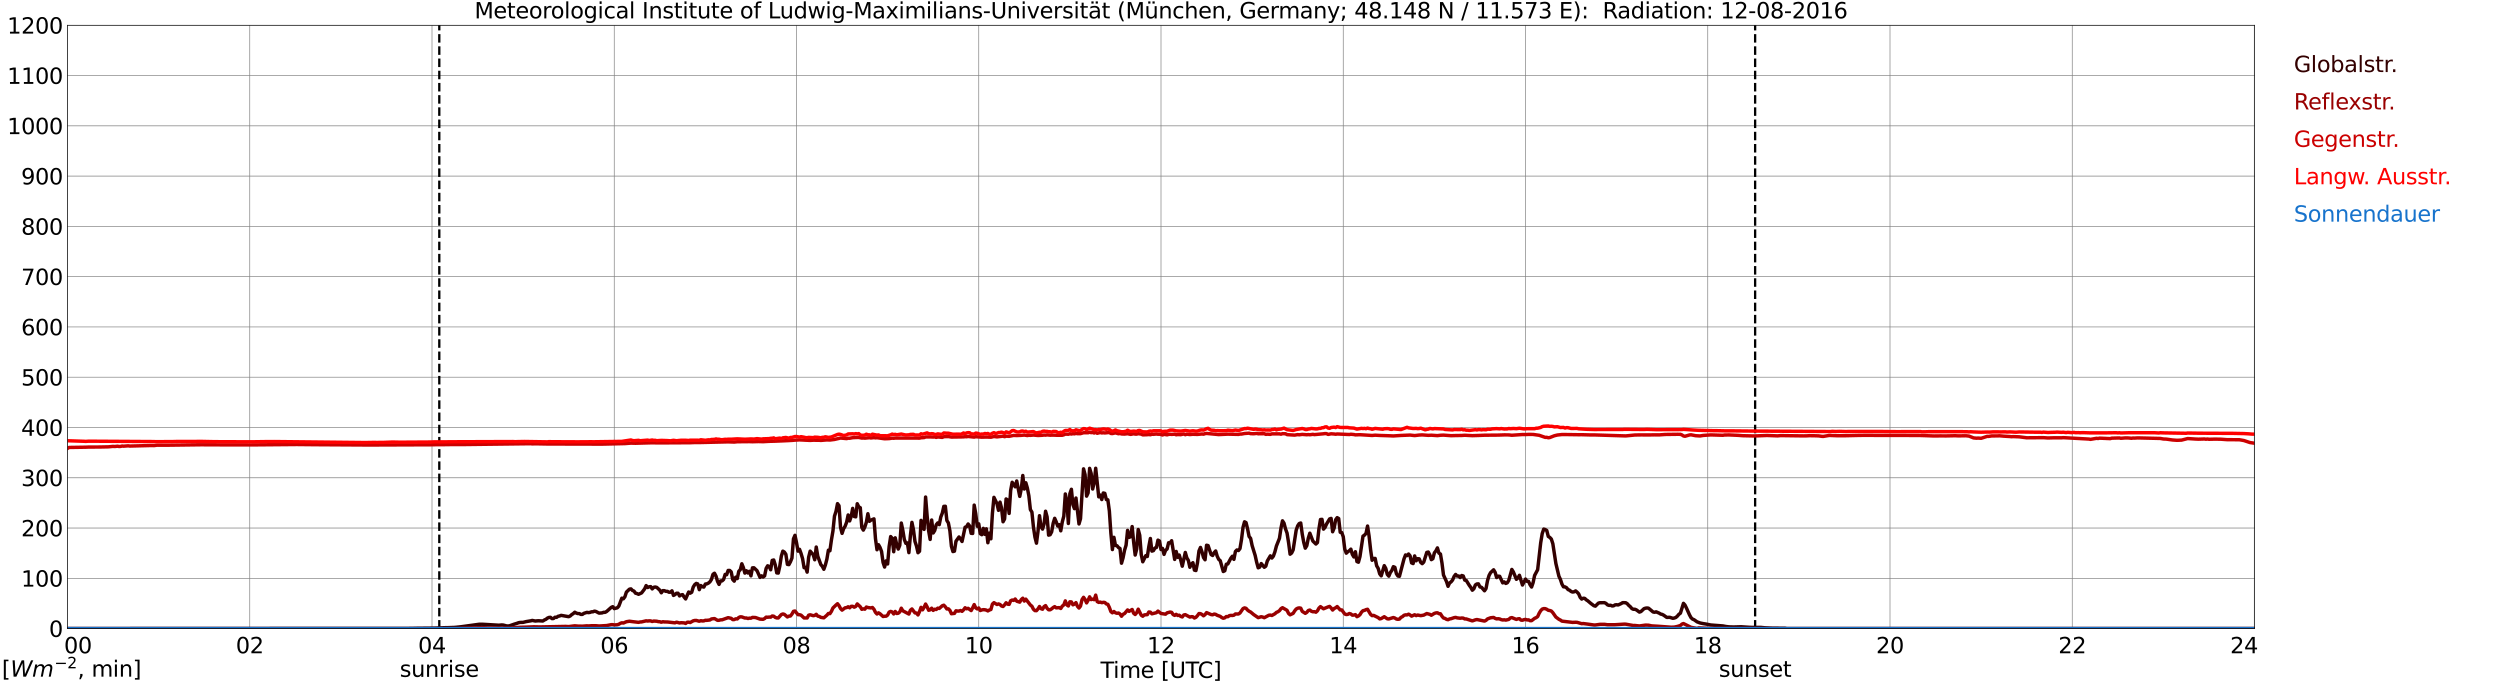<?xml version="1.0" encoding="utf-8" standalone="no"?>
<!DOCTYPE svg PUBLIC "-//W3C//DTD SVG 1.1//EN"
  "http://www.w3.org/Graphics/SVG/1.1/DTD/svg11.dtd">
<svg xmlns:xlink="http://www.w3.org/1999/xlink" width="1085.4pt" height="296.64pt" viewBox="0 0 1085.4 296.64" xmlns="http://www.w3.org/2000/svg" version="1.1">
 <defs>
  <style type="text/css">*{stroke-linejoin: round; stroke-linecap: butt}</style>
 </defs>
 <g id="figure_1">
  <g id="patch_1">
   <path d="M 0 296.64 
L 1085.4 296.64 
L 1085.4 0 
L 0 0 
z
" style="fill: #ffffff"/>
  </g>
  <g id="axes_1">
   <g id="patch_2">
    <path d="M 29.306 272.909 
L 978.814 272.909 
L 978.814 10.976 
L 29.306 10.976 
z
" style="fill: #ffffff"/>
   </g>
   <g id="patch_3">
    <path d="M 978.814 272.909 
L 978.814 272.909 
L 978.814 10.976 
L 978.814 10.976 
z
" clip-path="url(#paaed1b2c4f)" style="fill: #d3d3d3; opacity: 0.25; stroke: #d3d3d3; stroke-linejoin: miter"/>
   </g>
   <g id="matplotlib.axis_1">
    <g id="xtick_1">
     <g id="line2d_1">
      <path d="M 29.306 272.909 
L 29.306 10.976 
" clip-path="url(#paaed1b2c4f)" style="fill: none; stroke: #808080; stroke-width: 0.3; stroke-linecap: square"/>
     </g>
     <g id="line2d_2"/>
     <g id="text_1">
      <!--    00 -->
      <g transform="translate(18.733 283.627) scale(0.095 -0.095)">
       <defs>
        <path id="DejaVuSans-20" transform="scale(0.016)"/>
        <path id="DejaVuSans-30" d="M 2034 4250 
Q 1547 4250 1301 3770 
Q 1056 3291 1056 2328 
Q 1056 1369 1301 889 
Q 1547 409 2034 409 
Q 2525 409 2770 889 
Q 3016 1369 3016 2328 
Q 3016 3291 2770 3770 
Q 2525 4250 2034 4250 
z
M 2034 4750 
Q 2819 4750 3233 4129 
Q 3647 3509 3647 2328 
Q 3647 1150 3233 529 
Q 2819 -91 2034 -91 
Q 1250 -91 836 529 
Q 422 1150 422 2328 
Q 422 3509 836 4129 
Q 1250 4750 2034 4750 
z
" transform="scale(0.016)"/>
       </defs>
       <use xlink:href="#DejaVuSans-20"/>
       <use xlink:href="#DejaVuSans-20" transform="translate(31.787 0)"/>
       <use xlink:href="#DejaVuSans-20" transform="translate(63.574 0)"/>
       <use xlink:href="#DejaVuSans-30" transform="translate(95.361 0)"/>
       <use xlink:href="#DejaVuSans-30" transform="translate(158.984 0)"/>
      </g>
     </g>
    </g>
    <g id="xtick_2">
     <g id="line2d_3">
      <path d="M 108.431 272.909 
L 108.431 10.976 
" clip-path="url(#paaed1b2c4f)" style="fill: none; stroke: #808080; stroke-width: 0.3; stroke-linecap: square"/>
     </g>
     <g id="line2d_4"/>
     <g id="text_2">
      <!-- 02 -->
      <g transform="translate(102.387 283.627) scale(0.095 -0.095)">
       <defs>
        <path id="DejaVuSans-32" d="M 1228 531 
L 3431 531 
L 3431 0 
L 469 0 
L 469 531 
Q 828 903 1448 1529 
Q 2069 2156 2228 2338 
Q 2531 2678 2651 2914 
Q 2772 3150 2772 3378 
Q 2772 3750 2511 3984 
Q 2250 4219 1831 4219 
Q 1534 4219 1204 4116 
Q 875 4013 500 3803 
L 500 4441 
Q 881 4594 1212 4672 
Q 1544 4750 1819 4750 
Q 2544 4750 2975 4387 
Q 3406 4025 3406 3419 
Q 3406 3131 3298 2873 
Q 3191 2616 2906 2266 
Q 2828 2175 2409 1742 
Q 1991 1309 1228 531 
z
" transform="scale(0.016)"/>
       </defs>
       <use xlink:href="#DejaVuSans-30"/>
       <use xlink:href="#DejaVuSans-32" transform="translate(63.623 0)"/>
      </g>
     </g>
    </g>
    <g id="xtick_3">
     <g id="line2d_5">
      <path d="M 187.557 272.909 
L 187.557 10.976 
" clip-path="url(#paaed1b2c4f)" style="fill: none; stroke: #808080; stroke-width: 0.3; stroke-linecap: square"/>
     </g>
     <g id="line2d_6"/>
     <g id="text_3">
      <!-- 04 -->
      <g transform="translate(181.513 283.627) scale(0.095 -0.095)">
       <defs>
        <path id="DejaVuSans-34" d="M 2419 4116 
L 825 1625 
L 2419 1625 
L 2419 4116 
z
M 2253 4666 
L 3047 4666 
L 3047 1625 
L 3713 1625 
L 3713 1100 
L 3047 1100 
L 3047 0 
L 2419 0 
L 2419 1100 
L 313 1100 
L 313 1709 
L 2253 4666 
z
" transform="scale(0.016)"/>
       </defs>
       <use xlink:href="#DejaVuSans-30"/>
       <use xlink:href="#DejaVuSans-34" transform="translate(63.623 0)"/>
      </g>
     </g>
    </g>
    <g id="xtick_4">
     <g id="line2d_7">
      <path d="M 266.683 272.909 
L 266.683 10.976 
" clip-path="url(#paaed1b2c4f)" style="fill: none; stroke: #808080; stroke-width: 0.3; stroke-linecap: square"/>
     </g>
     <g id="line2d_8"/>
     <g id="text_4">
      <!-- 06 -->
      <g transform="translate(260.638 283.627) scale(0.095 -0.095)">
       <defs>
        <path id="DejaVuSans-36" d="M 2113 2584 
Q 1688 2584 1439 2293 
Q 1191 2003 1191 1497 
Q 1191 994 1439 701 
Q 1688 409 2113 409 
Q 2538 409 2786 701 
Q 3034 994 3034 1497 
Q 3034 2003 2786 2293 
Q 2538 2584 2113 2584 
z
M 3366 4563 
L 3366 3988 
Q 3128 4100 2886 4159 
Q 2644 4219 2406 4219 
Q 1781 4219 1451 3797 
Q 1122 3375 1075 2522 
Q 1259 2794 1537 2939 
Q 1816 3084 2150 3084 
Q 2853 3084 3261 2657 
Q 3669 2231 3669 1497 
Q 3669 778 3244 343 
Q 2819 -91 2113 -91 
Q 1303 -91 875 529 
Q 447 1150 447 2328 
Q 447 3434 972 4092 
Q 1497 4750 2381 4750 
Q 2619 4750 2861 4703 
Q 3103 4656 3366 4563 
z
" transform="scale(0.016)"/>
       </defs>
       <use xlink:href="#DejaVuSans-30"/>
       <use xlink:href="#DejaVuSans-36" transform="translate(63.623 0)"/>
      </g>
     </g>
    </g>
    <g id="xtick_5">
     <g id="line2d_9">
      <path d="M 345.808 272.909 
L 345.808 10.976 
" clip-path="url(#paaed1b2c4f)" style="fill: none; stroke: #808080; stroke-width: 0.3; stroke-linecap: square"/>
     </g>
     <g id="line2d_10"/>
     <g id="text_5">
      <!-- 08 -->
      <g transform="translate(339.764 283.627) scale(0.095 -0.095)">
       <defs>
        <path id="DejaVuSans-38" d="M 2034 2216 
Q 1584 2216 1326 1975 
Q 1069 1734 1069 1313 
Q 1069 891 1326 650 
Q 1584 409 2034 409 
Q 2484 409 2743 651 
Q 3003 894 3003 1313 
Q 3003 1734 2745 1975 
Q 2488 2216 2034 2216 
z
M 1403 2484 
Q 997 2584 770 2862 
Q 544 3141 544 3541 
Q 544 4100 942 4425 
Q 1341 4750 2034 4750 
Q 2731 4750 3128 4425 
Q 3525 4100 3525 3541 
Q 3525 3141 3298 2862 
Q 3072 2584 2669 2484 
Q 3125 2378 3379 2068 
Q 3634 1759 3634 1313 
Q 3634 634 3220 271 
Q 2806 -91 2034 -91 
Q 1263 -91 848 271 
Q 434 634 434 1313 
Q 434 1759 690 2068 
Q 947 2378 1403 2484 
z
M 1172 3481 
Q 1172 3119 1398 2916 
Q 1625 2713 2034 2713 
Q 2441 2713 2670 2916 
Q 2900 3119 2900 3481 
Q 2900 3844 2670 4047 
Q 2441 4250 2034 4250 
Q 1625 4250 1398 4047 
Q 1172 3844 1172 3481 
z
" transform="scale(0.016)"/>
       </defs>
       <use xlink:href="#DejaVuSans-30"/>
       <use xlink:href="#DejaVuSans-38" transform="translate(63.623 0)"/>
      </g>
     </g>
    </g>
    <g id="xtick_6">
     <g id="line2d_11">
      <path d="M 424.934 272.909 
L 424.934 10.976 
" clip-path="url(#paaed1b2c4f)" style="fill: none; stroke: #808080; stroke-width: 0.3; stroke-linecap: square"/>
     </g>
     <g id="line2d_12"/>
     <g id="text_6">
      <!-- 10 -->
      <g transform="translate(418.89 283.627) scale(0.095 -0.095)">
       <defs>
        <path id="DejaVuSans-31" d="M 794 531 
L 1825 531 
L 1825 4091 
L 703 3866 
L 703 4441 
L 1819 4666 
L 2450 4666 
L 2450 531 
L 3481 531 
L 3481 0 
L 794 0 
L 794 531 
z
" transform="scale(0.016)"/>
       </defs>
       <use xlink:href="#DejaVuSans-31"/>
       <use xlink:href="#DejaVuSans-30" transform="translate(63.623 0)"/>
      </g>
     </g>
    </g>
    <g id="xtick_7">
     <g id="line2d_13">
      <path d="M 504.06 272.909 
L 504.06 10.976 
" clip-path="url(#paaed1b2c4f)" style="fill: none; stroke: #808080; stroke-width: 0.3; stroke-linecap: square"/>
     </g>
     <g id="line2d_14"/>
     <g id="text_7">
      <!-- 12 -->
      <g transform="translate(498.015 283.627) scale(0.095 -0.095)">
       <use xlink:href="#DejaVuSans-31"/>
       <use xlink:href="#DejaVuSans-32" transform="translate(63.623 0)"/>
      </g>
     </g>
    </g>
    <g id="xtick_8">
     <g id="line2d_15">
      <path d="M 583.185 272.909 
L 583.185 10.976 
" clip-path="url(#paaed1b2c4f)" style="fill: none; stroke: #808080; stroke-width: 0.3; stroke-linecap: square"/>
     </g>
     <g id="line2d_16"/>
     <g id="text_8">
      <!-- 14 -->
      <g transform="translate(577.141 283.627) scale(0.095 -0.095)">
       <use xlink:href="#DejaVuSans-31"/>
       <use xlink:href="#DejaVuSans-34" transform="translate(63.623 0)"/>
      </g>
     </g>
    </g>
    <g id="xtick_9">
     <g id="line2d_17">
      <path d="M 662.311 272.909 
L 662.311 10.976 
" clip-path="url(#paaed1b2c4f)" style="fill: none; stroke: #808080; stroke-width: 0.3; stroke-linecap: square"/>
     </g>
     <g id="line2d_18"/>
     <g id="text_9">
      <!-- 16 -->
      <g transform="translate(656.267 283.627) scale(0.095 -0.095)">
       <use xlink:href="#DejaVuSans-31"/>
       <use xlink:href="#DejaVuSans-36" transform="translate(63.623 0)"/>
      </g>
     </g>
    </g>
    <g id="xtick_10">
     <g id="line2d_19">
      <path d="M 741.437 272.909 
L 741.437 10.976 
" clip-path="url(#paaed1b2c4f)" style="fill: none; stroke: #808080; stroke-width: 0.3; stroke-linecap: square"/>
     </g>
     <g id="line2d_20"/>
     <g id="text_10">
      <!-- 18 -->
      <g transform="translate(735.392 283.627) scale(0.095 -0.095)">
       <use xlink:href="#DejaVuSans-31"/>
       <use xlink:href="#DejaVuSans-38" transform="translate(63.623 0)"/>
      </g>
     </g>
    </g>
    <g id="xtick_11">
     <g id="line2d_21">
      <path d="M 820.562 272.909 
L 820.562 10.976 
" clip-path="url(#paaed1b2c4f)" style="fill: none; stroke: #808080; stroke-width: 0.3; stroke-linecap: square"/>
     </g>
     <g id="line2d_22"/>
     <g id="text_11">
      <!-- 20 -->
      <g transform="translate(814.518 283.627) scale(0.095 -0.095)">
       <use xlink:href="#DejaVuSans-32"/>
       <use xlink:href="#DejaVuSans-30" transform="translate(63.623 0)"/>
      </g>
     </g>
    </g>
    <g id="xtick_12">
     <g id="line2d_23">
      <path d="M 899.688 272.909 
L 899.688 10.976 
" clip-path="url(#paaed1b2c4f)" style="fill: none; stroke: #808080; stroke-width: 0.3; stroke-linecap: square"/>
     </g>
     <g id="line2d_24"/>
     <g id="text_12">
      <!-- 22 -->
      <g transform="translate(893.644 283.627) scale(0.095 -0.095)">
       <use xlink:href="#DejaVuSans-32"/>
       <use xlink:href="#DejaVuSans-32" transform="translate(63.623 0)"/>
      </g>
     </g>
    </g>
    <g id="xtick_13">
     <g id="line2d_25">
      <path d="M 978.814 272.909 
L 978.814 10.976 
" clip-path="url(#paaed1b2c4f)" style="fill: none; stroke: #808080; stroke-width: 0.3; stroke-linecap: square"/>
     </g>
     <g id="line2d_26"/>
     <g id="text_13">
      <!-- 24    -->
      <g transform="translate(968.241 283.627) scale(0.095 -0.095)">
       <use xlink:href="#DejaVuSans-32"/>
       <use xlink:href="#DejaVuSans-34" transform="translate(63.623 0)"/>
       <use xlink:href="#DejaVuSans-20" transform="translate(127.246 0)"/>
       <use xlink:href="#DejaVuSans-20" transform="translate(159.033 0)"/>
       <use xlink:href="#DejaVuSans-20" transform="translate(190.82 0)"/>
      </g>
     </g>
    </g>
    <g id="text_14">
     <!-- Time [UTC] -->
     <g transform="translate(477.806 294.322) scale(0.095 -0.095)">
      <defs>
       <path id="DejaVuSans-54" d="M -19 4666 
L 3928 4666 
L 3928 4134 
L 2272 4134 
L 2272 0 
L 1638 0 
L 1638 4134 
L -19 4134 
L -19 4666 
z
" transform="scale(0.016)"/>
       <path id="DejaVuSans-69" d="M 603 3500 
L 1178 3500 
L 1178 0 
L 603 0 
L 603 3500 
z
M 603 4863 
L 1178 4863 
L 1178 4134 
L 603 4134 
L 603 4863 
z
" transform="scale(0.016)"/>
       <path id="DejaVuSans-6d" d="M 3328 2828 
Q 3544 3216 3844 3400 
Q 4144 3584 4550 3584 
Q 5097 3584 5394 3201 
Q 5691 2819 5691 2113 
L 5691 0 
L 5113 0 
L 5113 2094 
Q 5113 2597 4934 2840 
Q 4756 3084 4391 3084 
Q 3944 3084 3684 2787 
Q 3425 2491 3425 1978 
L 3425 0 
L 2847 0 
L 2847 2094 
Q 2847 2600 2669 2842 
Q 2491 3084 2119 3084 
Q 1678 3084 1418 2786 
Q 1159 2488 1159 1978 
L 1159 0 
L 581 0 
L 581 3500 
L 1159 3500 
L 1159 2956 
Q 1356 3278 1631 3431 
Q 1906 3584 2284 3584 
Q 2666 3584 2933 3390 
Q 3200 3197 3328 2828 
z
" transform="scale(0.016)"/>
       <path id="DejaVuSans-65" d="M 3597 1894 
L 3597 1613 
L 953 1613 
Q 991 1019 1311 708 
Q 1631 397 2203 397 
Q 2534 397 2845 478 
Q 3156 559 3463 722 
L 3463 178 
Q 3153 47 2828 -22 
Q 2503 -91 2169 -91 
Q 1331 -91 842 396 
Q 353 884 353 1716 
Q 353 2575 817 3079 
Q 1281 3584 2069 3584 
Q 2775 3584 3186 3129 
Q 3597 2675 3597 1894 
z
M 3022 2063 
Q 3016 2534 2758 2815 
Q 2500 3097 2075 3097 
Q 1594 3097 1305 2825 
Q 1016 2553 972 2059 
L 3022 2063 
z
" transform="scale(0.016)"/>
       <path id="DejaVuSans-5b" d="M 550 4863 
L 1875 4863 
L 1875 4416 
L 1125 4416 
L 1125 -397 
L 1875 -397 
L 1875 -844 
L 550 -844 
L 550 4863 
z
" transform="scale(0.016)"/>
       <path id="DejaVuSans-55" d="M 556 4666 
L 1191 4666 
L 1191 1831 
Q 1191 1081 1462 751 
Q 1734 422 2344 422 
Q 2950 422 3222 751 
Q 3494 1081 3494 1831 
L 3494 4666 
L 4128 4666 
L 4128 1753 
Q 4128 841 3676 375 
Q 3225 -91 2344 -91 
Q 1459 -91 1007 375 
Q 556 841 556 1753 
L 556 4666 
z
" transform="scale(0.016)"/>
       <path id="DejaVuSans-43" d="M 4122 4306 
L 4122 3641 
Q 3803 3938 3442 4084 
Q 3081 4231 2675 4231 
Q 1875 4231 1450 3742 
Q 1025 3253 1025 2328 
Q 1025 1406 1450 917 
Q 1875 428 2675 428 
Q 3081 428 3442 575 
Q 3803 722 4122 1019 
L 4122 359 
Q 3791 134 3420 21 
Q 3050 -91 2638 -91 
Q 1578 -91 968 557 
Q 359 1206 359 2328 
Q 359 3453 968 4101 
Q 1578 4750 2638 4750 
Q 3056 4750 3426 4639 
Q 3797 4528 4122 4306 
z
" transform="scale(0.016)"/>
       <path id="DejaVuSans-5d" d="M 1947 4863 
L 1947 -844 
L 622 -844 
L 622 -397 
L 1369 -397 
L 1369 4416 
L 622 4416 
L 622 4863 
L 1947 4863 
z
" transform="scale(0.016)"/>
      </defs>
      <use xlink:href="#DejaVuSans-54"/>
      <use xlink:href="#DejaVuSans-69" transform="translate(57.959 0)"/>
      <use xlink:href="#DejaVuSans-6d" transform="translate(85.742 0)"/>
      <use xlink:href="#DejaVuSans-65" transform="translate(183.154 0)"/>
      <use xlink:href="#DejaVuSans-20" transform="translate(244.678 0)"/>
      <use xlink:href="#DejaVuSans-5b" transform="translate(276.465 0)"/>
      <use xlink:href="#DejaVuSans-55" transform="translate(315.479 0)"/>
      <use xlink:href="#DejaVuSans-54" transform="translate(388.672 0)"/>
      <use xlink:href="#DejaVuSans-43" transform="translate(443.881 0)"/>
      <use xlink:href="#DejaVuSans-5d" transform="translate(513.705 0)"/>
     </g>
    </g>
   </g>
   <g id="matplotlib.axis_2">
    <g id="ytick_1">
     <g id="line2d_27">
      <path d="M 29.306 272.909 
L 978.814 272.909 
" clip-path="url(#paaed1b2c4f)" style="fill: none; stroke: #808080; stroke-width: 0.3; stroke-linecap: square"/>
     </g>
     <g id="line2d_28"/>
     <g id="text_15">
      <!-- 0 -->
      <g transform="translate(21.261 276.518) scale(0.095 -0.095)">
       <use xlink:href="#DejaVuSans-30"/>
      </g>
     </g>
    </g>
    <g id="ytick_2">
     <g id="line2d_29">
      <path d="M 29.306 251.081 
L 978.814 251.081 
" clip-path="url(#paaed1b2c4f)" style="fill: none; stroke: #808080; stroke-width: 0.3; stroke-linecap: square"/>
     </g>
     <g id="line2d_30"/>
     <g id="text_16">
      <!-- 100 -->
      <g transform="translate(9.173 254.69) scale(0.095 -0.095)">
       <use xlink:href="#DejaVuSans-31"/>
       <use xlink:href="#DejaVuSans-30" transform="translate(63.623 0)"/>
       <use xlink:href="#DejaVuSans-30" transform="translate(127.246 0)"/>
      </g>
     </g>
    </g>
    <g id="ytick_3">
     <g id="line2d_31">
      <path d="M 29.306 229.253 
L 978.814 229.253 
" clip-path="url(#paaed1b2c4f)" style="fill: none; stroke: #808080; stroke-width: 0.3; stroke-linecap: square"/>
     </g>
     <g id="line2d_32"/>
     <g id="text_17">
      <!-- 200 -->
      <g transform="translate(9.173 232.863) scale(0.095 -0.095)">
       <use xlink:href="#DejaVuSans-32"/>
       <use xlink:href="#DejaVuSans-30" transform="translate(63.623 0)"/>
       <use xlink:href="#DejaVuSans-30" transform="translate(127.246 0)"/>
      </g>
     </g>
    </g>
    <g id="ytick_4">
     <g id="line2d_33">
      <path d="M 29.306 207.426 
L 978.814 207.426 
" clip-path="url(#paaed1b2c4f)" style="fill: none; stroke: #808080; stroke-width: 0.3; stroke-linecap: square"/>
     </g>
     <g id="line2d_34"/>
     <g id="text_18">
      <!-- 300 -->
      <g transform="translate(9.173 211.035) scale(0.095 -0.095)">
       <defs>
        <path id="DejaVuSans-33" d="M 2597 2516 
Q 3050 2419 3304 2112 
Q 3559 1806 3559 1356 
Q 3559 666 3084 287 
Q 2609 -91 1734 -91 
Q 1441 -91 1130 -33 
Q 819 25 488 141 
L 488 750 
Q 750 597 1062 519 
Q 1375 441 1716 441 
Q 2309 441 2620 675 
Q 2931 909 2931 1356 
Q 2931 1769 2642 2001 
Q 2353 2234 1838 2234 
L 1294 2234 
L 1294 2753 
L 1863 2753 
Q 2328 2753 2575 2939 
Q 2822 3125 2822 3475 
Q 2822 3834 2567 4026 
Q 2313 4219 1838 4219 
Q 1578 4219 1281 4162 
Q 984 4106 628 3988 
L 628 4550 
Q 988 4650 1302 4700 
Q 1616 4750 1894 4750 
Q 2613 4750 3031 4423 
Q 3450 4097 3450 3541 
Q 3450 3153 3228 2886 
Q 3006 2619 2597 2516 
z
" transform="scale(0.016)"/>
       </defs>
       <use xlink:href="#DejaVuSans-33"/>
       <use xlink:href="#DejaVuSans-30" transform="translate(63.623 0)"/>
       <use xlink:href="#DejaVuSans-30" transform="translate(127.246 0)"/>
      </g>
     </g>
    </g>
    <g id="ytick_5">
     <g id="line2d_35">
      <path d="M 29.306 185.598 
L 978.814 185.598 
" clip-path="url(#paaed1b2c4f)" style="fill: none; stroke: #808080; stroke-width: 0.3; stroke-linecap: square"/>
     </g>
     <g id="line2d_36"/>
     <g id="text_19">
      <!-- 400 -->
      <g transform="translate(9.173 189.207) scale(0.095 -0.095)">
       <use xlink:href="#DejaVuSans-34"/>
       <use xlink:href="#DejaVuSans-30" transform="translate(63.623 0)"/>
       <use xlink:href="#DejaVuSans-30" transform="translate(127.246 0)"/>
      </g>
     </g>
    </g>
    <g id="ytick_6">
     <g id="line2d_37">
      <path d="M 29.306 163.77 
L 978.814 163.77 
" clip-path="url(#paaed1b2c4f)" style="fill: none; stroke: #808080; stroke-width: 0.3; stroke-linecap: square"/>
     </g>
     <g id="line2d_38"/>
     <g id="text_20">
      <!-- 500 -->
      <g transform="translate(9.173 167.379) scale(0.095 -0.095)">
       <defs>
        <path id="DejaVuSans-35" d="M 691 4666 
L 3169 4666 
L 3169 4134 
L 1269 4134 
L 1269 2991 
Q 1406 3038 1543 3061 
Q 1681 3084 1819 3084 
Q 2600 3084 3056 2656 
Q 3513 2228 3513 1497 
Q 3513 744 3044 326 
Q 2575 -91 1722 -91 
Q 1428 -91 1123 -41 
Q 819 9 494 109 
L 494 744 
Q 775 591 1075 516 
Q 1375 441 1709 441 
Q 2250 441 2565 725 
Q 2881 1009 2881 1497 
Q 2881 1984 2565 2268 
Q 2250 2553 1709 2553 
Q 1456 2553 1204 2497 
Q 953 2441 691 2322 
L 691 4666 
z
" transform="scale(0.016)"/>
       </defs>
       <use xlink:href="#DejaVuSans-35"/>
       <use xlink:href="#DejaVuSans-30" transform="translate(63.623 0)"/>
       <use xlink:href="#DejaVuSans-30" transform="translate(127.246 0)"/>
      </g>
     </g>
    </g>
    <g id="ytick_7">
     <g id="line2d_39">
      <path d="M 29.306 141.942 
L 978.814 141.942 
" clip-path="url(#paaed1b2c4f)" style="fill: none; stroke: #808080; stroke-width: 0.3; stroke-linecap: square"/>
     </g>
     <g id="line2d_40"/>
     <g id="text_21">
      <!-- 600 -->
      <g transform="translate(9.173 145.551) scale(0.095 -0.095)">
       <use xlink:href="#DejaVuSans-36"/>
       <use xlink:href="#DejaVuSans-30" transform="translate(63.623 0)"/>
       <use xlink:href="#DejaVuSans-30" transform="translate(127.246 0)"/>
      </g>
     </g>
    </g>
    <g id="ytick_8">
     <g id="line2d_41">
      <path d="M 29.306 120.114 
L 978.814 120.114 
" clip-path="url(#paaed1b2c4f)" style="fill: none; stroke: #808080; stroke-width: 0.3; stroke-linecap: square"/>
     </g>
     <g id="line2d_42"/>
     <g id="text_22">
      <!-- 700 -->
      <g transform="translate(9.173 123.724) scale(0.095 -0.095)">
       <defs>
        <path id="DejaVuSans-37" d="M 525 4666 
L 3525 4666 
L 3525 4397 
L 1831 0 
L 1172 0 
L 2766 4134 
L 525 4134 
L 525 4666 
z
" transform="scale(0.016)"/>
       </defs>
       <use xlink:href="#DejaVuSans-37"/>
       <use xlink:href="#DejaVuSans-30" transform="translate(63.623 0)"/>
       <use xlink:href="#DejaVuSans-30" transform="translate(127.246 0)"/>
      </g>
     </g>
    </g>
    <g id="ytick_9">
     <g id="line2d_43">
      <path d="M 29.306 98.287 
L 978.814 98.287 
" clip-path="url(#paaed1b2c4f)" style="fill: none; stroke: #808080; stroke-width: 0.3; stroke-linecap: square"/>
     </g>
     <g id="line2d_44"/>
     <g id="text_23">
      <!-- 800 -->
      <g transform="translate(9.173 101.896) scale(0.095 -0.095)">
       <use xlink:href="#DejaVuSans-38"/>
       <use xlink:href="#DejaVuSans-30" transform="translate(63.623 0)"/>
       <use xlink:href="#DejaVuSans-30" transform="translate(127.246 0)"/>
      </g>
     </g>
    </g>
    <g id="ytick_10">
     <g id="line2d_45">
      <path d="M 29.306 76.459 
L 978.814 76.459 
" clip-path="url(#paaed1b2c4f)" style="fill: none; stroke: #808080; stroke-width: 0.3; stroke-linecap: square"/>
     </g>
     <g id="line2d_46"/>
     <g id="text_24">
      <!-- 900 -->
      <g transform="translate(9.173 80.068) scale(0.095 -0.095)">
       <defs>
        <path id="DejaVuSans-39" d="M 703 97 
L 703 672 
Q 941 559 1184 500 
Q 1428 441 1663 441 
Q 2288 441 2617 861 
Q 2947 1281 2994 2138 
Q 2813 1869 2534 1725 
Q 2256 1581 1919 1581 
Q 1219 1581 811 2004 
Q 403 2428 403 3163 
Q 403 3881 828 4315 
Q 1253 4750 1959 4750 
Q 2769 4750 3195 4129 
Q 3622 3509 3622 2328 
Q 3622 1225 3098 567 
Q 2575 -91 1691 -91 
Q 1453 -91 1209 -44 
Q 966 3 703 97 
z
M 1959 2075 
Q 2384 2075 2632 2365 
Q 2881 2656 2881 3163 
Q 2881 3666 2632 3958 
Q 2384 4250 1959 4250 
Q 1534 4250 1286 3958 
Q 1038 3666 1038 3163 
Q 1038 2656 1286 2365 
Q 1534 2075 1959 2075 
z
" transform="scale(0.016)"/>
       </defs>
       <use xlink:href="#DejaVuSans-39"/>
       <use xlink:href="#DejaVuSans-30" transform="translate(63.623 0)"/>
       <use xlink:href="#DejaVuSans-30" transform="translate(127.246 0)"/>
      </g>
     </g>
    </g>
    <g id="ytick_11">
     <g id="line2d_47">
      <path d="M 29.306 54.631 
L 978.814 54.631 
" clip-path="url(#paaed1b2c4f)" style="fill: none; stroke: #808080; stroke-width: 0.3; stroke-linecap: square"/>
     </g>
     <g id="line2d_48"/>
     <g id="text_25">
      <!-- 1000 -->
      <g transform="translate(3.128 58.24) scale(0.095 -0.095)">
       <use xlink:href="#DejaVuSans-31"/>
       <use xlink:href="#DejaVuSans-30" transform="translate(63.623 0)"/>
       <use xlink:href="#DejaVuSans-30" transform="translate(127.246 0)"/>
       <use xlink:href="#DejaVuSans-30" transform="translate(190.869 0)"/>
      </g>
     </g>
    </g>
    <g id="ytick_12">
     <g id="line2d_49">
      <path d="M 29.306 32.803 
L 978.814 32.803 
" clip-path="url(#paaed1b2c4f)" style="fill: none; stroke: #808080; stroke-width: 0.3; stroke-linecap: square"/>
     </g>
     <g id="line2d_50"/>
     <g id="text_26">
      <!-- 1100 -->
      <g transform="translate(3.128 36.413) scale(0.095 -0.095)">
       <use xlink:href="#DejaVuSans-31"/>
       <use xlink:href="#DejaVuSans-31" transform="translate(63.623 0)"/>
       <use xlink:href="#DejaVuSans-30" transform="translate(127.246 0)"/>
       <use xlink:href="#DejaVuSans-30" transform="translate(190.869 0)"/>
      </g>
     </g>
    </g>
    <g id="ytick_13">
     <g id="line2d_51">
      <path d="M 29.306 10.976 
L 978.814 10.976 
" clip-path="url(#paaed1b2c4f)" style="fill: none; stroke: #808080; stroke-width: 0.3; stroke-linecap: square"/>
     </g>
     <g id="line2d_52"/>
     <g id="text_27">
      <!-- 1200 -->
      <g transform="translate(3.128 14.585) scale(0.095 -0.095)">
       <use xlink:href="#DejaVuSans-31"/>
       <use xlink:href="#DejaVuSans-32" transform="translate(63.623 0)"/>
       <use xlink:href="#DejaVuSans-30" transform="translate(127.246 0)"/>
       <use xlink:href="#DejaVuSans-30" transform="translate(190.869 0)"/>
      </g>
     </g>
    </g>
   </g>
   <g id="line2d_53">
    <path d="M 190.722 272.909 
L 190.722 10.976 
" clip-path="url(#paaed1b2c4f)" style="fill: none; stroke-dasharray: 3.7,1.6; stroke-dashoffset: 0; stroke: #000000"/>
   </g>
   <g id="line2d_54">
    <path d="M 762.009 272.909 
L 762.009 10.976 
" clip-path="url(#paaed1b2c4f)" style="fill: none; stroke-dasharray: 3.7,1.6; stroke-dashoffset: 0; stroke: #000000"/>
   </g>
   <g id="line2d_55">
    <path d="M 29.306 272.909 
L 178.326 272.837 
L 180.963 272.778 
L 188.876 272.701 
L 192.832 272.527 
L 194.81 272.488 
L 197.448 272.391 
L 198.767 272.256 
L 200.085 272.121 
L 207.998 271.036 
L 209.317 271.016 
L 216.57 271.442 
L 217.889 271.326 
L 218.548 271.385 
L 219.867 271.732 
L 220.526 271.791 
L 221.186 271.713 
L 223.164 271.016 
L 224.482 270.61 
L 225.142 270.357 
L 225.801 270.241 
L 227.12 270.202 
L 228.439 269.873 
L 230.417 269.545 
L 231.076 269.371 
L 232.395 269.622 
L 233.714 269.506 
L 235.692 269.622 
L 236.351 269.176 
L 237.011 268.886 
L 237.67 268.362 
L 238.329 268.072 
L 238.989 268.015 
L 239.648 268.576 
L 240.308 268.537 
L 240.967 267.976 
L 241.626 268.035 
L 242.286 267.57 
L 242.945 267.432 
L 243.604 267.162 
L 246.901 267.742 
L 247.561 267.432 
L 248.22 266.832 
L 248.88 266.406 
L 249.539 265.806 
L 250.198 266.175 
L 250.858 266.387 
L 251.517 266.387 
L 252.176 266.756 
L 252.836 266.756 
L 253.495 266.291 
L 254.814 265.865 
L 255.473 265.981 
L 256.133 265.885 
L 256.792 265.631 
L 257.451 265.612 
L 258.111 265.321 
L 258.77 265.496 
L 260.089 266.195 
L 261.408 266.096 
L 262.067 265.845 
L 262.726 265.845 
L 263.386 265.476 
L 265.364 263.715 
L 266.023 263.405 
L 266.683 264.237 
L 268.002 263.89 
L 268.661 263.152 
L 269.98 259.705 
L 270.639 259.976 
L 271.298 259.105 
L 271.958 257.071 
L 273.277 255.794 
L 273.936 255.676 
L 274.595 256.355 
L 275.255 256.625 
L 275.914 257.536 
L 276.573 257.71 
L 277.233 258.02 
L 278.552 257.42 
L 279.87 255.676 
L 280.53 254.244 
L 281.189 255.076 
L 281.849 254.766 
L 282.508 254.689 
L 283.167 255.676 
L 283.827 254.979 
L 284.486 254.864 
L 285.145 255.019 
L 286.464 256.239 
L 287.124 257.361 
L 287.783 256.433 
L 288.442 256.451 
L 289.102 256.741 
L 289.761 256.724 
L 290.42 257.13 
L 291.08 257.11 
L 291.739 256.51 
L 292.399 258.505 
L 293.058 258.155 
L 293.717 257.555 
L 294.377 257.555 
L 295.036 258.736 
L 295.696 258.291 
L 296.355 258.175 
L 297.014 259.221 
L 297.674 260.035 
L 298.992 257.033 
L 299.652 257.536 
L 300.311 257.13 
L 300.971 254.883 
L 301.63 253.818 
L 302.289 253.294 
L 302.949 253.528 
L 303.608 256.005 
L 304.267 254.224 
L 304.927 254.728 
L 305.586 254.883 
L 306.246 253.565 
L 306.905 253.489 
L 307.564 253.159 
L 308.224 252.598 
L 308.883 251.57 
L 309.543 249.344 
L 310.202 248.879 
L 310.861 250.138 
L 311.521 252.404 
L 312.18 253.72 
L 312.839 252.21 
L 313.499 252.19 
L 314.158 251.59 
L 314.818 249.402 
L 315.477 249.518 
L 316.136 247.658 
L 316.796 247.658 
L 317.455 248.278 
L 318.114 251.59 
L 318.774 252.308 
L 319.433 250.583 
L 320.093 251.184 
L 320.752 248.027 
L 321.411 247.329 
L 322.071 244.773 
L 322.73 246.399 
L 323.39 248.82 
L 324.049 247.794 
L 324.708 248.763 
L 325.368 248.027 
L 326.027 250.003 
L 326.686 246.534 
L 327.346 246.515 
L 328.665 247.774 
L 329.983 250.699 
L 330.643 250.003 
L 331.302 250.524 
L 331.961 250.022 
L 332.621 246.788 
L 333.28 245.644 
L 333.94 245.973 
L 334.599 247.368 
L 335.258 243.302 
L 335.918 243.127 
L 336.577 245.257 
L 337.236 248.724 
L 337.896 248.802 
L 338.555 245.799 
L 339.215 241.479 
L 339.874 239.292 
L 340.533 239.678 
L 341.193 240.667 
L 341.852 245.024 
L 342.512 245.14 
L 343.171 243.919 
L 343.83 242.293 
L 344.49 233.946 
L 345.149 232.416 
L 345.808 235.572 
L 346.468 239.292 
L 347.127 238.497 
L 347.787 240.318 
L 348.446 242.544 
L 349.105 246.458 
L 349.765 246.323 
L 350.424 248.394 
L 351.083 241.907 
L 351.743 239.292 
L 353.062 240.842 
L 353.721 243.029 
L 354.38 237.509 
L 355.04 241.479 
L 356.359 245.102 
L 357.018 245.877 
L 357.677 247.154 
L 358.337 245.314 
L 358.996 242.778 
L 359.655 238.866 
L 360.315 239.117 
L 360.974 234.411 
L 361.634 230.517 
L 362.293 224.087 
L 362.952 222.054 
L 363.612 218.665 
L 364.271 219.555 
L 364.93 228.987 
L 365.59 231.563 
L 366.249 229.57 
L 366.909 228.465 
L 367.568 226.741 
L 368.227 223.585 
L 368.887 226.16 
L 369.546 224.205 
L 370.206 220.719 
L 370.865 224.224 
L 371.524 224.397 
L 372.184 218.704 
L 372.843 220.059 
L 373.502 220.426 
L 374.162 228.987 
L 374.821 230.15 
L 375.481 228.812 
L 376.14 226.721 
L 376.799 223.041 
L 377.459 226.335 
L 378.118 225.831 
L 379.437 225.27 
L 380.096 233.868 
L 380.756 238.672 
L 381.415 236.502 
L 382.074 237.683 
L 382.734 239.427 
L 383.393 244.212 
L 384.053 246.187 
L 384.712 243.513 
L 385.371 244.849 
L 386.031 237.258 
L 386.69 232.957 
L 387.349 233.693 
L 388.009 239.543 
L 388.668 233.501 
L 389.328 236.483 
L 389.987 238.382 
L 390.646 236.753 
L 391.306 227.09 
L 391.965 230.227 
L 392.624 234.217 
L 393.284 235.902 
L 393.943 235.708 
L 394.603 239.931 
L 395.262 232.473 
L 395.921 226.8 
L 396.581 229.976 
L 397.24 235.068 
L 397.899 237.063 
L 398.559 239.969 
L 399.218 239.331 
L 399.878 225.927 
L 400.537 228.891 
L 401.196 229.84 
L 401.856 215.799 
L 402.515 223.932 
L 403.175 230.401 
L 403.834 234.197 
L 404.493 225.772 
L 405.153 231.39 
L 405.812 230.325 
L 406.471 227.845 
L 407.131 227.031 
L 407.79 227.767 
L 408.45 224.456 
L 409.109 222.79 
L 409.768 219.846 
L 410.428 219.806 
L 411.087 225.966 
L 411.746 227.031 
L 412.406 230.46 
L 413.065 237.161 
L 413.725 239.466 
L 414.384 239.292 
L 415.043 234.972 
L 416.362 233.132 
L 417.022 233.986 
L 417.681 235.088 
L 419 228.911 
L 419.659 228.657 
L 420.318 227.496 
L 420.978 228.35 
L 421.637 231.545 
L 422.297 231.602 
L 422.956 219.304 
L 423.615 222.945 
L 424.275 228.465 
L 424.934 227.437 
L 425.593 231.7 
L 426.253 232.145 
L 426.912 229.395 
L 427.572 231.99 
L 428.231 229.587 
L 428.89 235.631 
L 429.55 231.447 
L 430.209 233.927 
L 430.869 222.866 
L 431.528 215.934 
L 432.847 218.684 
L 433.506 221.57 
L 434.165 218.005 
L 434.825 220.564 
L 435.484 226.527 
L 436.144 225.326 
L 436.803 216.63 
L 437.462 217.076 
L 438.122 222.906 
L 438.781 212.989 
L 439.44 209.388 
L 440.759 211.363 
L 441.419 208.825 
L 442.737 215.508 
L 443.397 212.273 
L 444.056 206.443 
L 444.716 212.313 
L 445.375 209.6 
L 446.034 211.865 
L 446.694 215.275 
L 447.353 221.26 
L 448.012 222.325 
L 448.672 228.775 
L 449.331 233.191 
L 449.991 235.826 
L 450.65 230.77 
L 451.309 223.895 
L 451.969 228.677 
L 452.628 229.723 
L 453.287 227.535 
L 453.947 221.956 
L 454.606 224.416 
L 455.266 232.338 
L 455.925 232.145 
L 456.584 230.906 
L 457.244 227.186 
L 457.903 225.036 
L 458.563 226.547 
L 459.222 228.387 
L 459.881 227.786 
L 460.541 230.46 
L 461.2 226.625 
L 461.859 224.106 
L 462.519 214.461 
L 463.178 217.444 
L 463.838 227.265 
L 464.497 214.345 
L 465.156 212.428 
L 465.816 219.11 
L 466.475 220.834 
L 467.134 216.224 
L 468.453 227.476 
L 469.113 225.211 
L 470.431 203.558 
L 471.091 206.037 
L 471.75 215.41 
L 472.409 213.998 
L 473.069 203.344 
L 473.728 205.533 
L 474.388 212.313 
L 475.047 209.543 
L 475.706 203.307 
L 477.025 215.7 
L 477.685 214.926 
L 478.344 216.883 
L 479.003 214.035 
L 479.663 214.19 
L 480.322 216.883 
L 480.981 216.999 
L 481.641 221.86 
L 482.3 231.526 
L 482.96 238.593 
L 483.619 233.287 
L 484.278 236.812 
L 484.938 236.928 
L 485.597 237.722 
L 486.256 238.128 
L 486.916 244.522 
L 487.575 242.217 
L 488.235 238.884 
L 488.894 236.697 
L 489.553 230.266 
L 490.213 233.307 
L 490.872 233.016 
L 491.532 228.62 
L 492.191 235.437 
L 492.85 240.977 
L 493.51 238.323 
L 494.169 229.897 
L 494.828 232.396 
L 495.488 240.783 
L 496.147 243.902 
L 497.466 241.228 
L 498.125 241.597 
L 498.785 237.258 
L 499.444 233.791 
L 500.103 239.272 
L 500.763 239.058 
L 501.422 237.936 
L 502.082 237.683 
L 502.741 234.507 
L 503.4 234.876 
L 504.06 238.576 
L 504.719 238.111 
L 505.379 240.687 
L 506.038 238.923 
L 506.697 238.362 
L 507.357 235.651 
L 508.016 235.727 
L 508.675 234.76 
L 509.994 242.874 
L 510.654 239.427 
L 511.313 241.983 
L 511.972 240.977 
L 512.632 243.164 
L 513.291 245.818 
L 514.61 239.853 
L 515.269 242.197 
L 515.929 243.302 
L 516.588 246.283 
L 517.247 244.908 
L 517.907 244.308 
L 518.566 247.523 
L 519.226 247.698 
L 519.885 244.384 
L 520.544 239.213 
L 521.204 237.683 
L 521.863 239.621 
L 522.522 242.062 
L 523.182 243.029 
L 523.841 236.716 
L 524.501 236.871 
L 525.819 240.763 
L 526.479 241.171 
L 527.138 239.931 
L 527.797 239.213 
L 528.457 241.479 
L 529.116 242.854 
L 529.776 243.417 
L 531.094 248.123 
L 531.754 247.794 
L 532.413 244.967 
L 533.073 244.849 
L 534.391 242.352 
L 535.051 241.499 
L 535.71 242.854 
L 536.369 239.427 
L 537.029 238.768 
L 537.688 239.021 
L 538.348 238.168 
L 539.007 234.256 
L 539.666 228.967 
L 540.326 226.547 
L 540.985 226.896 
L 541.644 229.607 
L 542.304 232.92 
L 542.963 233.732 
L 543.623 236.871 
L 544.941 241.152 
L 545.601 244.153 
L 546.26 246.515 
L 546.919 246.224 
L 547.579 244.677 
L 548.898 246.283 
L 549.557 245.818 
L 550.216 243.553 
L 551.535 241.324 
L 552.195 242.274 
L 552.854 241.442 
L 553.513 239.563 
L 554.173 237.046 
L 555.491 233.713 
L 556.151 229.277 
L 556.81 226.121 
L 557.47 227.147 
L 558.129 229.666 
L 558.788 231.467 
L 559.448 235.592 
L 560.107 240.608 
L 560.766 240.104 
L 561.426 238.748 
L 562.745 230.207 
L 563.404 228.291 
L 564.063 227.302 
L 564.723 227.071 
L 565.382 231.892 
L 566.042 235.516 
L 566.701 237.993 
L 567.36 236.908 
L 568.02 233.636 
L 568.679 231.486 
L 569.998 234.913 
L 571.317 236.192 
L 571.976 235.553 
L 572.635 229.587 
L 573.295 225.56 
L 573.954 225.481 
L 574.613 229.723 
L 575.273 228.987 
L 575.932 227.516 
L 577.251 225.307 
L 577.91 225.075 
L 578.57 230.866 
L 579.229 229.26 
L 579.889 225.656 
L 580.548 224.746 
L 581.207 225.134 
L 581.867 231.08 
L 582.526 231.216 
L 583.185 233.016 
L 583.845 238.421 
L 584.504 240.163 
L 585.164 239.543 
L 585.823 239.117 
L 586.482 238.421 
L 587.142 240.706 
L 587.801 241.809 
L 588.46 239.543 
L 589.12 243.804 
L 589.779 244.094 
L 590.439 241.654 
L 591.757 232.783 
L 592.417 232.318 
L 593.076 231.563 
L 593.736 228.387 
L 594.395 232.726 
L 595.054 238.633 
L 595.714 243.243 
L 596.373 242.448 
L 597.032 242.448 
L 597.692 245.644 
L 598.351 246.768 
L 599.011 249.13 
L 599.67 250.003 
L 600.989 245.587 
L 601.648 246.788 
L 602.307 249.383 
L 602.967 250.138 
L 603.626 248.569 
L 604.286 247.639 
L 604.945 246.032 
L 605.604 246.323 
L 606.264 249.093 
L 606.923 250.079 
L 607.582 250.195 
L 609.561 242.662 
L 610.22 240.938 
L 610.879 241.228 
L 611.539 240.532 
L 612.198 241.324 
L 612.858 244.384 
L 613.517 244.677 
L 614.176 241.363 
L 614.836 243.474 
L 615.495 242.544 
L 616.154 242.623 
L 616.814 244.153 
L 617.473 244.714 
L 618.133 244.037 
L 619.451 239.833 
L 620.111 239.678 
L 620.77 240.918 
L 621.429 242.972 
L 622.089 242.564 
L 622.748 240.027 
L 623.408 239.176 
L 624.067 237.877 
L 624.726 240.143 
L 625.386 240.532 
L 626.045 244.443 
L 626.705 249.654 
L 628.023 252.519 
L 628.683 254.554 
L 629.342 253.12 
L 630.001 252.618 
L 630.661 251.804 
L 631.32 250.254 
L 631.98 249.402 
L 632.639 250.099 
L 633.298 250.079 
L 633.958 250.758 
L 634.617 249.867 
L 635.276 250.06 
L 635.936 251.86 
L 636.595 252.015 
L 637.914 254.146 
L 638.573 255.038 
L 639.233 256.239 
L 639.892 255.619 
L 640.552 253.954 
L 641.211 253.528 
L 641.87 253.489 
L 642.53 254.825 
L 643.189 254.96 
L 644.508 256.49 
L 645.167 255.521 
L 645.827 252.055 
L 646.486 249.848 
L 647.145 248.628 
L 648.464 247.388 
L 649.123 248.492 
L 649.783 250.758 
L 650.442 250.138 
L 651.102 250.214 
L 652.42 253.063 
L 653.08 252.635 
L 653.739 253.294 
L 654.399 253.024 
L 655.058 251.939 
L 656.377 247.233 
L 657.036 248.318 
L 658.355 251.513 
L 659.014 250.95 
L 659.674 249.769 
L 660.992 253.993 
L 662.311 251.415 
L 662.97 252.384 
L 663.63 252.404 
L 664.289 253.855 
L 664.949 254.864 
L 665.608 252.965 
L 666.267 249.828 
L 667.586 247.348 
L 668.905 235.671 
L 669.564 231.661 
L 670.224 229.723 
L 670.883 229.917 
L 671.542 230.305 
L 672.202 232.901 
L 672.861 233.326 
L 673.521 234.023 
L 674.18 236.057 
L 675.499 244.637 
L 676.817 250.177 
L 677.477 251.57 
L 678.136 253.585 
L 678.796 254.766 
L 679.455 254.805 
L 680.114 255.154 
L 680.774 255.968 
L 681.433 256.239 
L 682.092 256.78 
L 682.752 257.051 
L 683.411 256.935 
L 684.071 256.549 
L 684.73 257.11 
L 685.389 257.826 
L 686.049 259.356 
L 686.708 260.094 
L 687.368 259.725 
L 688.027 259.784 
L 688.686 260.421 
L 689.346 260.849 
L 690.664 261.971 
L 691.983 262.96 
L 692.643 263.171 
L 693.961 261.855 
L 694.621 261.681 
L 696.599 261.661 
L 697.258 261.971 
L 697.918 262.61 
L 698.577 262.844 
L 699.236 262.765 
L 699.896 263.095 
L 700.555 263.016 
L 701.215 262.61 
L 701.874 262.552 
L 702.533 262.65 
L 703.852 262.049 
L 704.511 261.641 
L 705.83 261.681 
L 706.49 262.106 
L 707.149 262.844 
L 707.808 263.405 
L 708.468 264.2 
L 709.127 264.527 
L 709.786 264.509 
L 710.446 264.78 
L 711.765 265.747 
L 712.424 265.516 
L 713.743 264.276 
L 714.402 264.045 
L 715.062 263.966 
L 715.721 264.045 
L 717.699 265.69 
L 718.358 265.826 
L 719.018 265.631 
L 720.337 266.195 
L 720.996 266.601 
L 721.655 266.756 
L 722.315 267.105 
L 723.633 268.052 
L 724.952 268.015 
L 726.271 268.441 
L 726.93 268.325 
L 727.59 268.072 
L 728.249 267.491 
L 728.909 266.697 
L 729.568 266.232 
L 730.887 261.951 
L 731.546 262.689 
L 732.205 264.025 
L 733.524 266.967 
L 734.184 268.17 
L 734.843 268.79 
L 735.502 269.061 
L 736.821 269.99 
L 738.14 270.475 
L 739.459 270.746 
L 740.777 270.957 
L 742.756 271.346 
L 748.031 271.752 
L 749.349 272.003 
L 750.668 272.158 
L 752.646 272.217 
L 755.943 272.121 
L 759.899 272.372 
L 764.515 272.391 
L 766.493 272.586 
L 769.131 272.721 
L 775.065 272.778 
L 775.725 272.909 
L 978.154 272.909 
L 978.154 272.909 
" clip-path="url(#paaed1b2c4f)" style="fill: none; stroke: #330000; stroke-width: 1.5; stroke-linecap: square"/>
   </g>
   <g id="line2d_56">
    <path d="M 29.306 272.909 
L 198.767 272.909 
L 200.085 272.773 
L 204.042 272.636 
L 207.339 272.54 
L 209.976 272.52 
L 211.954 272.599 
L 216.57 272.656 
L 219.207 272.675 
L 221.186 272.695 
L 223.164 272.501 
L 225.801 272.346 
L 228.439 272.269 
L 231.736 272.134 
L 234.373 272.191 
L 245.583 271.959 
L 246.901 272.036 
L 248.88 271.785 
L 249.539 271.706 
L 250.858 271.824 
L 252.836 271.861 
L 254.814 271.706 
L 255.473 271.765 
L 256.792 271.669 
L 258.77 271.669 
L 260.089 271.785 
L 263.386 271.59 
L 265.364 271.204 
L 266.023 271.204 
L 266.683 271.32 
L 268.002 271.243 
L 268.661 271.029 
L 269.32 270.623 
L 269.98 270.39 
L 270.639 270.506 
L 271.958 269.925 
L 273.277 269.713 
L 274.595 269.886 
L 277.233 270.196 
L 277.892 270.041 
L 278.552 270.004 
L 280.53 269.539 
L 281.189 269.635 
L 281.849 269.539 
L 282.508 269.576 
L 283.167 269.829 
L 283.827 269.635 
L 285.145 269.713 
L 285.805 269.886 
L 286.464 269.925 
L 287.124 270.159 
L 287.783 269.925 
L 288.442 270.023 
L 289.761 270.041 
L 293.058 270.41 
L 293.717 270.119 
L 295.036 270.468 
L 295.696 270.351 
L 297.014 270.429 
L 297.674 270.68 
L 298.333 270.159 
L 298.992 270.119 
L 299.652 270.274 
L 300.971 269.539 
L 301.63 269.384 
L 302.289 269.364 
L 303.608 269.731 
L 304.267 269.48 
L 304.927 269.595 
L 305.586 269.558 
L 306.246 269.305 
L 306.905 269.325 
L 308.224 269.17 
L 308.883 268.724 
L 310.202 268.55 
L 311.521 269.325 
L 312.18 269.305 
L 312.839 269.113 
L 313.499 269.093 
L 316.136 268.163 
L 317.455 268.454 
L 318.114 268.995 
L 318.774 268.995 
L 319.433 268.665 
L 320.093 268.724 
L 320.752 268.085 
L 321.411 267.795 
L 322.071 267.834 
L 323.39 268.318 
L 324.049 268.299 
L 324.708 268.53 
L 325.368 268.375 
L 326.027 268.395 
L 326.686 268.046 
L 328.005 268.105 
L 329.983 268.803 
L 331.302 268.879 
L 331.961 268.55 
L 332.621 267.93 
L 333.28 267.989 
L 333.94 267.91 
L 334.599 267.95 
L 335.258 267.445 
L 335.918 267.524 
L 336.577 268.046 
L 337.236 268.279 
L 337.896 268.299 
L 339.215 266.825 
L 339.874 266.555 
L 340.533 266.729 
L 341.852 267.853 
L 342.512 267.504 
L 343.171 267.445 
L 343.83 266.614 
L 344.49 265.413 
L 345.149 265.278 
L 346.468 266.865 
L 347.127 266.884 
L 347.787 267.079 
L 349.105 268.299 
L 350.424 268.299 
L 351.083 267.098 
L 351.743 266.904 
L 353.062 267.31 
L 353.721 267.194 
L 354.38 266.71 
L 355.04 267.504 
L 355.699 267.64 
L 356.359 268.028 
L 357.677 268.24 
L 358.996 267.098 
L 359.655 266.343 
L 360.315 266.419 
L 360.974 265.413 
L 361.634 263.959 
L 362.952 262.682 
L 363.612 262.119 
L 364.271 262.953 
L 364.93 264.193 
L 365.59 264.889 
L 366.909 263.883 
L 367.568 263.804 
L 368.227 263.438 
L 368.887 263.883 
L 369.546 263.243 
L 370.206 263.224 
L 370.865 263.612 
L 371.524 263.32 
L 372.184 262.198 
L 373.502 263.438 
L 374.162 264.54 
L 374.821 264.328 
L 375.481 264.483 
L 376.14 263.553 
L 376.799 263.767 
L 378.118 263.94 
L 378.777 263.748 
L 379.437 264.523 
L 380.096 265.858 
L 380.756 266.574 
L 381.415 266.07 
L 382.074 266.478 
L 383.393 267.659 
L 384.053 267.544 
L 384.712 267.544 
L 385.371 267.039 
L 386.031 265.743 
L 386.69 265.45 
L 387.349 265.684 
L 388.009 266.555 
L 388.668 265.47 
L 389.328 266.343 
L 389.987 266.245 
L 390.646 265.684 
L 391.306 264.058 
L 391.965 265.18 
L 394.603 266.594 
L 395.262 264.929 
L 395.921 264.385 
L 397.24 266.09 
L 397.899 266.168 
L 398.559 266.98 
L 399.218 265.548 
L 399.878 263.689 
L 400.537 264.754 
L 401.196 263.689 
L 401.856 262.255 
L 402.515 263.475 
L 403.175 264.948 
L 403.834 264.774 
L 404.493 264.058 
L 405.153 265.005 
L 405.812 264.503 
L 406.471 264.619 
L 407.131 264.038 
L 407.79 264.154 
L 409.109 262.992 
L 409.768 262.759 
L 410.428 263.457 
L 411.087 264.385 
L 411.746 264.328 
L 412.406 264.988 
L 413.065 266.459 
L 414.384 266.304 
L 415.043 265.18 
L 415.703 265.295 
L 416.362 265.295 
L 417.022 265.064 
L 417.681 265.413 
L 418.34 264.774 
L 419 263.863 
L 419.659 264.309 
L 420.318 264.114 
L 421.637 265.084 
L 422.297 263.903 
L 422.956 262.488 
L 423.615 263.922 
L 424.275 264.368 
L 424.934 263.959 
L 425.593 265.064 
L 426.253 264.813 
L 426.912 264.695 
L 427.572 264.734 
L 428.231 264.889 
L 428.89 265.239 
L 429.55 264.85 
L 430.209 264.619 
L 430.869 262.274 
L 431.528 261.654 
L 432.847 262.449 
L 433.506 262.198 
L 434.165 262.449 
L 434.825 263.108 
L 435.484 263.32 
L 436.144 262.604 
L 436.803 261.694 
L 437.462 262.314 
L 438.122 262.392 
L 438.781 260.842 
L 439.44 260.513 
L 440.1 260.668 
L 440.759 260.068 
L 441.419 261.017 
L 442.737 261.423 
L 443.397 260.299 
L 444.056 259.718 
L 444.716 260.958 
L 445.375 260.124 
L 447.353 262.682 
L 448.012 263.204 
L 448.672 264.503 
L 449.331 265.103 
L 449.991 265.123 
L 450.65 264.368 
L 451.309 263.32 
L 451.969 264.269 
L 452.628 264.503 
L 453.287 263.379 
L 453.947 262.934 
L 454.606 264.114 
L 455.266 264.734 
L 455.925 264.754 
L 456.584 264.328 
L 457.244 263.767 
L 457.903 263.379 
L 458.563 263.903 
L 459.881 263.804 
L 460.541 264.173 
L 461.2 263.147 
L 461.859 262.624 
L 462.519 260.88 
L 463.178 262.624 
L 463.838 263.088 
L 464.497 261.268 
L 465.156 261.327 
L 465.816 262.584 
L 466.475 262.294 
L 467.134 261.635 
L 467.794 263.224 
L 468.453 263.979 
L 469.113 263.128 
L 469.772 260.338 
L 470.431 259.332 
L 471.091 260.26 
L 471.75 261.753 
L 472.409 260.629 
L 473.069 259.118 
L 473.728 260.319 
L 474.388 260.107 
L 475.047 260.358 
L 475.706 258.382 
L 476.366 261.189 
L 477.025 261.539 
L 477.685 261.384 
L 478.344 261.674 
L 479.003 261.499 
L 479.663 261.558 
L 480.322 262.198 
L 480.981 262.373 
L 481.641 263.728 
L 482.3 265.529 
L 482.96 266.053 
L 483.619 265.49 
L 484.278 266.053 
L 484.938 266.264 
L 485.597 266.149 
L 486.256 266.555 
L 486.916 267.544 
L 487.575 266.71 
L 488.235 266.38 
L 489.553 264.813 
L 490.213 265.413 
L 491.532 264.619 
L 492.191 266.264 
L 492.85 266.788 
L 493.51 265.994 
L 494.169 264.483 
L 495.488 267.098 
L 496.147 267.544 
L 496.807 266.963 
L 498.125 266.845 
L 498.785 265.703 
L 499.444 265.78 
L 500.103 266.498 
L 502.082 265.994 
L 502.741 265.315 
L 504.06 266.343 
L 506.038 266.653 
L 506.697 266.07 
L 508.016 265.723 
L 508.675 265.858 
L 509.335 266.825 
L 509.994 267.175 
L 510.654 266.729 
L 511.313 267.214 
L 511.972 267.098 
L 512.632 267.62 
L 513.291 267.853 
L 513.95 267 
L 514.61 266.865 
L 516.588 267.91 
L 517.247 267.738 
L 517.907 267.775 
L 518.566 268.318 
L 519.226 268.008 
L 519.885 267.29 
L 520.544 266.38 
L 521.204 266.419 
L 521.863 266.788 
L 522.522 267.349 
L 523.182 266.845 
L 523.841 265.974 
L 525.16 266.535 
L 525.819 266.825 
L 526.479 266.924 
L 527.138 266.594 
L 527.797 266.729 
L 528.457 267.135 
L 529.776 267.6 
L 530.435 268.105 
L 531.094 268.414 
L 531.754 268.24 
L 532.413 267.679 
L 533.073 267.755 
L 533.732 267.29 
L 534.391 267.175 
L 535.051 267.214 
L 535.71 267.098 
L 536.369 266.555 
L 537.688 266.574 
L 538.348 266.129 
L 539.666 264.23 
L 540.326 263.922 
L 540.985 264.114 
L 541.644 264.87 
L 542.304 265.374 
L 542.963 265.703 
L 544.282 266.808 
L 546.26 268.163 
L 547.579 267.755 
L 548.238 267.91 
L 548.898 268.183 
L 550.876 267.118 
L 551.535 267.039 
L 552.195 267.214 
L 553.513 266.478 
L 554.173 265.878 
L 554.832 265.588 
L 555.491 265.123 
L 556.151 264.25 
L 556.81 263.844 
L 558.129 264.599 
L 558.788 264.988 
L 559.448 266.343 
L 560.107 266.924 
L 561.426 266.304 
L 562.085 265.239 
L 562.745 264.424 
L 563.404 264.058 
L 564.063 263.922 
L 564.723 264.038 
L 565.382 265.433 
L 566.701 266.284 
L 567.36 265.858 
L 568.02 265.044 
L 568.679 264.87 
L 569.338 265.374 
L 569.998 265.605 
L 570.657 265.568 
L 571.317 265.799 
L 571.976 265.199 
L 572.635 264.018 
L 573.295 263.379 
L 574.613 264.309 
L 576.592 263.494 
L 577.251 263.283 
L 577.91 263.94 
L 578.57 264.85 
L 579.229 264.193 
L 579.889 263.863 
L 580.548 263.34 
L 581.867 264.813 
L 582.526 264.793 
L 583.845 266.574 
L 584.504 266.808 
L 585.164 266.729 
L 585.823 266.363 
L 586.482 266.555 
L 587.142 267.079 
L 587.801 267.039 
L 588.46 266.845 
L 589.12 267.738 
L 589.779 267.428 
L 590.439 266.865 
L 591.098 265.799 
L 591.757 265.123 
L 592.417 265.005 
L 593.076 264.678 
L 593.736 264.523 
L 595.054 266.729 
L 595.714 267.29 
L 596.373 267.175 
L 598.351 268.144 
L 599.011 268.705 
L 599.67 268.55 
L 600.989 267.755 
L 602.307 268.665 
L 602.967 268.724 
L 604.945 268.105 
L 605.604 268.338 
L 606.264 268.764 
L 606.923 268.879 
L 607.582 268.783 
L 608.242 268.046 
L 608.901 267.718 
L 609.561 267.135 
L 610.22 266.943 
L 610.879 266.98 
L 611.539 266.653 
L 612.198 267 
L 612.858 267.504 
L 614.176 266.904 
L 614.836 267.273 
L 615.495 267.02 
L 616.814 267.29 
L 618.133 267.059 
L 619.451 266.38 
L 620.77 266.729 
L 621.429 267.118 
L 622.748 266.304 
L 623.408 266.109 
L 624.067 266.033 
L 624.726 266.439 
L 625.386 266.478 
L 626.045 267.544 
L 626.705 268.318 
L 627.364 268.493 
L 628.023 268.899 
L 628.683 269.054 
L 629.342 268.724 
L 630.001 268.609 
L 631.32 268.163 
L 631.98 268.046 
L 632.639 268.259 
L 633.958 268.414 
L 634.617 268.318 
L 635.276 268.356 
L 635.936 268.724 
L 636.595 268.724 
L 638.573 269.364 
L 639.233 269.576 
L 640.552 269.113 
L 641.211 268.975 
L 644.508 269.654 
L 645.167 269.325 
L 645.827 268.705 
L 647.145 268.22 
L 648.464 268.065 
L 649.123 268.473 
L 649.783 268.705 
L 650.442 268.628 
L 651.102 268.724 
L 651.761 269.015 
L 652.42 269.17 
L 653.08 269.093 
L 653.739 269.229 
L 655.058 268.919 
L 655.717 268.299 
L 656.377 268.124 
L 657.695 268.665 
L 658.355 268.919 
L 659.014 268.685 
L 659.674 268.609 
L 660.333 269.229 
L 660.992 269.285 
L 661.652 269.034 
L 662.311 268.919 
L 662.97 269.15 
L 663.63 269.113 
L 664.289 269.48 
L 664.949 269.48 
L 666.267 268.454 
L 666.927 268.163 
L 667.586 267.699 
L 668.246 266.245 
L 668.905 265.142 
L 669.564 264.444 
L 670.224 264.23 
L 670.883 264.25 
L 671.542 264.523 
L 672.202 264.968 
L 672.861 265.064 
L 673.521 265.278 
L 674.18 265.994 
L 675.499 267.891 
L 676.817 268.879 
L 677.477 269.209 
L 678.136 269.674 
L 682.752 270.215 
L 684.071 270.159 
L 684.73 270.196 
L 686.708 270.778 
L 687.368 270.719 
L 689.346 270.97 
L 691.983 271.339 
L 692.643 271.339 
L 694.621 271.069 
L 696.599 271.049 
L 697.918 271.243 
L 701.215 271.224 
L 705.171 270.97 
L 705.83 270.99 
L 709.127 271.571 
L 709.786 271.553 
L 711.765 271.765 
L 714.402 271.398 
L 715.721 271.435 
L 717.04 271.726 
L 718.358 271.804 
L 719.677 271.881 
L 725.612 272.309 
L 726.93 272.25 
L 728.249 271.979 
L 729.568 271.571 
L 730.227 270.97 
L 730.887 270.719 
L 734.184 272.365 
L 736.821 272.85 
L 737.48 272.597 
L 741.437 272.76 
L 750.668 272.841 
L 777.043 272.909 
L 978.154 272.909 
L 978.154 272.909 
" clip-path="url(#paaed1b2c4f)" style="fill: none; stroke: #990000; stroke-width: 1.5; stroke-linecap: square"/>
   </g>
   <g id="line2d_57">
    <path d="M 29.306 194.68 
L 29.965 194.268 
L 32.603 194.228 
L 37.218 194.152 
L 38.537 194.097 
L 43.153 194.08 
L 47.109 193.993 
L 49.087 193.796 
L 49.747 193.857 
L 51.065 193.724 
L 51.725 193.855 
L 52.384 193.809 
L 53.043 193.646 
L 53.703 193.716 
L 55.681 193.558 
L 56.34 193.665 
L 65.572 193.427 
L 66.89 193.456 
L 68.209 193.275 
L 72.166 193.296 
L 87.331 193.098 
L 96.563 193.137 
L 105.794 193.152 
L 109.091 193.157 
L 117.663 193.082 
L 128.872 192.982 
L 136.785 193.063 
L 160.523 193.209 
L 163.819 193.192 
L 186.898 193.104 
L 190.195 193.056 
L 191.513 193.069 
L 196.129 193.002 
L 201.404 193 
L 230.417 192.637 
L 231.076 192.718 
L 232.395 192.668 
L 237.67 192.766 
L 261.408 192.825 
L 263.386 192.783 
L 271.298 192.589 
L 273.936 192.391 
L 275.914 192.443 
L 278.552 192.367 
L 282.508 192.257 
L 283.827 192.24 
L 285.145 192.288 
L 289.102 192.271 
L 299.652 192.212 
L 301.63 192.129 
L 304.267 192.122 
L 316.136 191.838 
L 318.774 191.93 
L 320.093 191.788 
L 325.368 191.736 
L 326.686 191.782 
L 329.324 191.705 
L 331.302 191.762 
L 333.94 191.609 
L 336.577 191.539 
L 339.874 191.404 
L 341.852 191.31 
L 343.83 191.203 
L 345.149 191.094 
L 347.127 190.978 
L 348.446 191.042 
L 349.765 191.116 
L 351.743 191.205 
L 353.062 191.127 
L 355.699 191.149 
L 356.359 191.214 
L 358.996 190.991 
L 360.315 191.042 
L 362.293 190.791 
L 364.93 190.186 
L 367.568 190.424 
L 368.227 190.258 
L 368.887 190.271 
L 370.206 190.02 
L 371.524 189.959 
L 372.843 189.92 
L 374.162 190.208 
L 374.821 190.158 
L 375.481 190.23 
L 377.459 190.04 
L 378.118 190.151 
L 379.437 190 
L 380.096 190.105 
L 380.756 190.04 
L 384.053 190.498 
L 386.031 190.424 
L 387.349 190.223 
L 388.009 190.278 
L 388.668 190.193 
L 389.987 190.197 
L 397.899 190.199 
L 399.218 190.219 
L 399.878 190.046 
L 401.196 189.981 
L 401.856 189.71 
L 403.834 189.69 
L 405.153 189.754 
L 405.812 189.686 
L 406.471 189.922 
L 407.131 189.699 
L 409.109 189.902 
L 409.768 189.581 
L 411.087 189.562 
L 411.746 189.533 
L 413.065 189.758 
L 418.34 189.675 
L 419 189.581 
L 419.659 189.618 
L 420.318 189.492 
L 422.956 189.78 
L 423.615 189.603 
L 426.253 189.808 
L 428.231 189.747 
L 429.55 189.791 
L 430.209 189.835 
L 431.528 189.511 
L 432.847 189.675 
L 435.484 189.365 
L 436.144 189.594 
L 436.803 189.365 
L 438.122 189.442 
L 440.1 189.04 
L 441.419 189.099 
L 443.397 189.012 
L 444.716 188.894 
L 446.034 189.101 
L 446.694 188.959 
L 447.353 189.016 
L 448.672 188.889 
L 450.65 189.079 
L 452.628 188.972 
L 453.287 188.868 
L 453.947 188.933 
L 454.606 188.809 
L 455.925 188.944 
L 457.244 188.911 
L 459.222 188.988 
L 460.541 188.979 
L 461.2 188.964 
L 461.859 188.778 
L 462.519 188.466 
L 463.838 188.538 
L 464.497 188.311 
L 465.156 188.438 
L 465.816 188.276 
L 466.475 188.366 
L 467.134 188.149 
L 467.794 188.296 
L 469.113 188.269 
L 470.431 187.879 
L 472.409 187.892 
L 473.069 187.623 
L 473.728 187.846 
L 474.388 187.754 
L 475.047 188.003 
L 475.706 187.678 
L 476.366 188.121 
L 477.685 187.774 
L 478.344 187.966 
L 479.003 187.883 
L 479.663 187.966 
L 481.641 187.757 
L 482.3 188.2 
L 482.96 188.243 
L 484.278 187.927 
L 485.597 188.322 
L 486.256 188.184 
L 486.916 188.407 
L 488.235 188.459 
L 489.553 188.298 
L 490.872 188.597 
L 492.191 188.326 
L 492.85 188.472 
L 493.51 188.477 
L 494.169 188.283 
L 495.488 188.477 
L 496.147 188.802 
L 498.125 188.726 
L 498.785 188.651 
L 499.444 188.75 
L 500.103 188.536 
L 500.763 188.562 
L 502.082 188.429 
L 502.741 188.534 
L 503.4 188.52 
L 504.06 188.623 
L 504.719 188.854 
L 505.379 188.571 
L 506.697 188.789 
L 507.357 188.603 
L 508.016 188.54 
L 508.675 188.601 
L 509.994 188.505 
L 510.654 188.769 
L 511.313 188.656 
L 512.632 188.717 
L 513.95 188.418 
L 514.61 188.728 
L 515.269 188.496 
L 516.588 188.667 
L 517.907 188.547 
L 519.885 188.608 
L 521.863 188.422 
L 522.522 188.514 
L 523.182 188.274 
L 523.841 188.178 
L 529.116 188.68 
L 533.073 188.492 
L 537.688 188.597 
L 538.348 188.457 
L 539.007 188.457 
L 540.326 188.208 
L 541.644 188.11 
L 542.304 188.062 
L 542.963 188.269 
L 544.282 188.326 
L 545.601 188.169 
L 546.26 188.333 
L 548.898 188.289 
L 549.557 188.586 
L 550.216 188.494 
L 551.535 188.584 
L 552.195 188.372 
L 555.491 188.361 
L 556.151 188.516 
L 556.81 188.283 
L 558.129 188.317 
L 558.788 188.702 
L 562.085 188.913 
L 563.404 188.686 
L 564.063 188.769 
L 565.382 188.595 
L 566.701 188.697 
L 567.36 188.752 
L 568.02 188.669 
L 568.679 188.752 
L 569.998 188.569 
L 570.657 188.691 
L 574.613 188.335 
L 575.273 188.237 
L 575.932 188.267 
L 576.592 188.61 
L 577.91 188.337 
L 579.229 188.431 
L 579.889 188.536 
L 580.548 188.416 
L 585.823 188.651 
L 586.482 188.531 
L 587.801 188.654 
L 588.46 188.802 
L 590.439 188.73 
L 595.714 189.06 
L 597.032 188.937 
L 599.011 189.053 
L 602.967 189.182 
L 604.945 189.269 
L 608.242 189.053 
L 612.198 188.887 
L 614.176 189.112 
L 616.154 188.881 
L 617.473 188.817 
L 620.111 189.009 
L 621.429 188.948 
L 624.067 189.129 
L 625.386 188.966 
L 626.705 188.913 
L 630.001 189.154 
L 631.98 189.097 
L 634.617 189.06 
L 635.936 188.97 
L 639.233 189.143 
L 641.87 189.06 
L 644.508 188.953 
L 650.442 188.9 
L 653.08 188.811 
L 655.058 188.82 
L 656.377 188.968 
L 660.992 188.654 
L 662.311 188.665 
L 663.63 188.597 
L 665.608 188.617 
L 668.246 188.983 
L 670.883 189.896 
L 671.542 189.867 
L 672.202 190.057 
L 672.861 189.965 
L 674.839 189.191 
L 676.158 188.868 
L 678.136 188.658 
L 680.774 188.671 
L 685.389 188.739 
L 686.708 188.728 
L 690.664 188.839 
L 692.643 188.841 
L 705.83 189.254 
L 709.786 188.863 
L 712.424 188.817 
L 716.38 188.828 
L 718.358 188.789 
L 720.337 188.815 
L 722.974 188.621 
L 728.249 188.551 
L 729.568 188.562 
L 730.227 188.824 
L 730.887 189.269 
L 731.546 189.415 
L 733.524 188.839 
L 734.184 188.772 
L 736.162 189.164 
L 737.48 189.243 
L 738.14 189.267 
L 739.459 189.042 
L 742.756 188.817 
L 748.031 188.981 
L 748.69 188.863 
L 750.668 188.835 
L 754.624 189.005 
L 756.602 189.162 
L 761.218 189.269 
L 763.196 189.219 
L 767.153 189.064 
L 771.768 189.239 
L 773.087 189.112 
L 782.978 189.25 
L 784.296 189.226 
L 785.615 189.158 
L 787.593 189.182 
L 789.572 189.243 
L 790.89 189.437 
L 791.55 189.483 
L 794.187 189.047 
L 797.484 189.175 
L 800.781 189.184 
L 807.375 189.027 
L 811.99 188.994 
L 813.969 189.029 
L 825.178 189.033 
L 833.75 189.075 
L 835.728 189.136 
L 839.684 189.28 
L 842.322 189.245 
L 844.959 189.256 
L 846.278 189.23 
L 848.916 189.171 
L 850.235 189.245 
L 853.531 189.191 
L 854.85 189.335 
L 856.169 189.85 
L 856.828 190.123 
L 858.147 190.249 
L 858.806 190.195 
L 860.125 190.293 
L 862.763 189.446 
L 863.422 189.47 
L 864.741 189.258 
L 867.378 189.25 
L 868.038 189.202 
L 870.016 189.372 
L 872.653 189.525 
L 873.313 189.608 
L 873.972 189.544 
L 875.291 189.599 
L 876.61 189.647 
L 879.907 190.066 
L 887.16 190.011 
L 889.138 190.149 
L 891.775 190.068 
L 895.072 190.083 
L 895.732 190.007 
L 897.051 190.077 
L 899.029 190.186 
L 906.941 190.625 
L 907.601 190.749 
L 910.238 190.297 
L 910.898 190.38 
L 911.557 190.227 
L 916.173 190.433 
L 916.832 190.232 
L 920.129 190.142 
L 920.788 190.284 
L 922.766 190.123 
L 924.085 190.147 
L 925.404 190.282 
L 926.063 190.171 
L 926.723 190.212 
L 928.041 190.116 
L 937.932 190.356 
L 939.251 190.594 
L 940.57 190.649 
L 943.207 191.024 
L 945.185 191.164 
L 947.163 191.077 
L 949.801 190.402 
L 953.098 190.612 
L 954.417 190.675 
L 956.395 190.618 
L 957.054 190.579 
L 957.714 190.705 
L 958.373 190.601 
L 959.032 190.714 
L 961.67 190.647 
L 964.307 190.695 
L 966.945 190.884 
L 972.22 190.913 
L 974.198 191.26 
L 976.836 192.135 
L 978.154 192.332 
L 978.154 192.332 
" clip-path="url(#paaed1b2c4f)" style="fill: none; stroke: #cc0000; stroke-width: 1.5; stroke-linecap: square"/>
   </g>
   <g id="line2d_58">
    <path d="M 29.306 191.349 
L 36.559 191.592 
L 37.218 191.635 
L 38.537 191.541 
L 66.231 191.71 
L 68.209 191.764 
L 72.166 191.727 
L 74.803 191.723 
L 77.441 191.651 
L 84.694 191.664 
L 86.672 191.62 
L 93.266 191.76 
L 109.091 191.819 
L 116.344 191.716 
L 117.663 191.727 
L 118.982 191.707 
L 158.544 192.133 
L 161.841 192.076 
L 163.819 192.087 
L 166.457 192.068 
L 170.413 191.915 
L 173.71 191.985 
L 186.898 191.904 
L 188.876 191.825 
L 193.492 191.836 
L 195.47 191.806 
L 222.504 191.707 
L 223.823 191.773 
L 225.142 191.716 
L 226.461 191.703 
L 227.779 191.677 
L 237.67 191.836 
L 238.329 191.744 
L 239.648 191.775 
L 250.858 191.83 
L 256.133 191.79 
L 258.111 191.799 
L 269.98 191.62 
L 273.936 191.015 
L 274.595 191.251 
L 275.255 191.341 
L 277.233 191.162 
L 277.892 191.349 
L 281.189 191.077 
L 281.849 191.253 
L 283.167 191.035 
L 283.827 191.194 
L 284.486 191.162 
L 285.145 191.341 
L 287.124 191.194 
L 289.761 191.284 
L 291.08 191.38 
L 292.399 191.157 
L 293.717 191.347 
L 295.696 191.14 
L 297.674 191.146 
L 298.992 191.234 
L 299.652 191.107 
L 303.608 191.133 
L 304.267 190.922 
L 306.246 191.155 
L 307.564 190.948 
L 308.224 190.994 
L 308.883 190.804 
L 310.202 190.758 
L 310.861 190.557 
L 311.521 190.71 
L 312.18 190.69 
L 312.839 190.865 
L 313.499 190.911 
L 314.818 190.719 
L 315.477 190.762 
L 316.136 190.675 
L 317.455 190.688 
L 320.093 190.529 
L 323.39 190.695 
L 326.027 190.568 
L 327.346 190.629 
L 328.665 190.439 
L 330.643 190.651 
L 331.302 190.522 
L 333.94 190.428 
L 334.599 190.291 
L 335.258 190.284 
L 335.918 190.112 
L 336.577 190.494 
L 338.555 190.195 
L 339.215 190.424 
L 339.874 190.088 
L 341.193 189.928 
L 342.512 190.245 
L 343.171 189.939 
L 343.83 189.907 
L 345.149 189.525 
L 345.808 189.52 
L 347.127 189.778 
L 347.787 189.581 
L 349.105 189.821 
L 349.765 189.992 
L 350.424 190.029 
L 351.083 189.891 
L 353.062 190.003 
L 353.721 189.793 
L 355.04 189.861 
L 356.359 190.07 
L 357.018 189.869 
L 357.677 189.848 
L 358.337 189.625 
L 359.655 189.904 
L 360.974 189.714 
L 363.612 188.621 
L 364.271 188.496 
L 364.93 188.617 
L 366.249 189.09 
L 367.568 188.835 
L 368.227 188.398 
L 370.206 188.335 
L 370.865 188.429 
L 371.524 188.254 
L 372.184 188.394 
L 372.843 188.254 
L 373.502 188.844 
L 374.162 188.968 
L 374.821 188.977 
L 375.481 188.874 
L 376.14 188.512 
L 376.799 188.756 
L 377.459 188.78 
L 378.118 189.029 
L 378.777 188.507 
L 380.756 188.916 
L 381.415 188.804 
L 382.074 189.171 
L 385.371 189.193 
L 386.69 188.776 
L 387.349 188.459 
L 388.009 188.689 
L 388.668 188.564 
L 389.328 188.782 
L 391.306 188.446 
L 392.624 188.737 
L 393.284 188.861 
L 394.603 188.776 
L 395.262 188.603 
L 396.581 188.558 
L 397.24 188.872 
L 399.218 188.844 
L 399.878 188.324 
L 400.537 188.516 
L 402.515 187.946 
L 403.175 188.285 
L 403.834 188.374 
L 404.493 188.285 
L 405.153 188.339 
L 405.812 188.621 
L 406.471 188.606 
L 407.131 188.363 
L 408.45 188.558 
L 409.109 188.527 
L 409.768 187.975 
L 411.087 188.088 
L 411.746 188.082 
L 413.725 188.518 
L 416.362 188.47 
L 417.022 188.564 
L 417.681 188.337 
L 418.34 187.97 
L 419 188.302 
L 419.659 187.953 
L 420.318 187.846 
L 420.978 187.868 
L 421.637 188.411 
L 422.297 188.376 
L 422.956 188.481 
L 423.615 188.036 
L 424.275 188.104 
L 425.593 188.579 
L 426.253 188.433 
L 426.912 188.483 
L 427.572 188.187 
L 428.231 188.333 
L 428.89 188.195 
L 429.55 188.571 
L 430.209 188.518 
L 430.869 188.097 
L 431.528 187.846 
L 432.187 188.173 
L 432.847 188.086 
L 433.506 187.794 
L 434.165 187.77 
L 434.825 187.615 
L 435.484 187.815 
L 436.144 188.18 
L 436.803 187.506 
L 437.462 187.68 
L 438.122 187.97 
L 439.44 186.975 
L 440.1 186.91 
L 441.419 187.512 
L 442.078 187.556 
L 442.737 187.479 
L 443.397 187.172 
L 444.056 187.148 
L 444.716 187.383 
L 445.375 187.23 
L 446.034 187.61 
L 448.672 187.359 
L 449.331 187.73 
L 449.991 187.94 
L 451.309 187.671 
L 451.969 187.66 
L 452.628 187.268 
L 453.287 187.163 
L 453.947 187.287 
L 454.606 187.298 
L 455.266 187.438 
L 455.925 187.451 
L 456.584 187.626 
L 457.244 187.285 
L 458.563 187.346 
L 459.222 187.807 
L 459.881 187.857 
L 460.541 187.641 
L 461.2 187.879 
L 461.859 187.248 
L 462.519 186.897 
L 463.838 186.87 
L 464.497 186.471 
L 465.156 187.043 
L 466.475 187.049 
L 467.134 186.6 
L 468.453 186.951 
L 469.113 186.914 
L 469.772 186.425 
L 470.431 186.078 
L 471.091 186.137 
L 471.75 186.56 
L 473.069 185.901 
L 475.047 186.532 
L 475.706 186.517 
L 476.366 186.667 
L 477.025 186.449 
L 477.685 186.456 
L 479.003 186.218 
L 479.663 186.261 
L 480.322 186.418 
L 480.981 186.235 
L 481.641 186.48 
L 482.3 186.96 
L 482.96 187.217 
L 483.619 187.012 
L 484.278 186.667 
L 484.938 187.008 
L 486.916 187.438 
L 487.575 187.453 
L 488.894 187.226 
L 489.553 186.787 
L 490.213 187.137 
L 490.872 187.318 
L 492.191 187.163 
L 493.51 187.296 
L 494.169 186.925 
L 494.828 186.892 
L 496.147 187.466 
L 498.125 187.543 
L 498.785 187.257 
L 499.444 187.124 
L 500.103 187.22 
L 500.763 187.032 
L 503.4 187.03 
L 504.06 187.093 
L 504.719 187.46 
L 505.379 187.254 
L 506.697 187.239 
L 508.016 186.739 
L 509.335 186.759 
L 510.654 187.065 
L 512.632 187.167 
L 514.61 186.888 
L 515.929 187.075 
L 516.588 187.193 
L 517.907 187.017 
L 519.226 187.193 
L 519.885 187.137 
L 521.204 186.698 
L 521.863 186.641 
L 522.522 186.752 
L 523.841 186.124 
L 524.501 185.958 
L 525.16 186.432 
L 525.819 186.757 
L 527.138 186.822 
L 527.797 187.025 
L 528.457 186.947 
L 529.776 187.012 
L 532.413 186.979 
L 533.073 186.768 
L 535.051 186.982 
L 536.369 186.704 
L 537.688 186.912 
L 540.326 186.058 
L 540.985 186.095 
L 541.644 185.901 
L 544.282 186.408 
L 544.941 186.272 
L 545.601 186.329 
L 546.26 186.532 
L 547.579 186.597 
L 548.238 186.696 
L 548.898 186.604 
L 549.557 186.707 
L 550.876 186.685 
L 551.535 186.744 
L 552.195 186.475 
L 552.854 186.438 
L 553.513 186.255 
L 554.173 186.626 
L 554.832 186.405 
L 556.151 186.288 
L 557.47 185.866 
L 558.788 186.552 
L 561.426 186.894 
L 562.745 186.486 
L 564.063 186.253 
L 565.382 186.039 
L 566.042 186.189 
L 566.701 186.469 
L 567.36 186.504 
L 568.02 186.268 
L 568.679 186.196 
L 569.338 185.999 
L 571.317 186.239 
L 571.976 186.198 
L 572.635 185.997 
L 573.295 185.997 
L 573.954 185.711 
L 574.613 185.683 
L 575.273 185.351 
L 575.932 185.305 
L 576.592 185.82 
L 577.251 185.96 
L 577.91 185.606 
L 579.229 185.447 
L 579.889 185.631 
L 580.548 185.24 
L 581.867 185.574 
L 583.845 185.591 
L 585.164 185.591 
L 585.823 185.746 
L 587.801 185.864 
L 589.12 186.303 
L 591.098 185.967 
L 591.757 186.065 
L 592.417 185.978 
L 593.076 186.135 
L 593.736 185.853 
L 594.395 186.058 
L 595.054 186.128 
L 595.714 186.386 
L 597.032 185.993 
L 600.329 186.364 
L 600.989 186.146 
L 602.307 186.08 
L 602.967 186.141 
L 603.626 186.375 
L 604.286 186.418 
L 604.945 186.191 
L 608.242 186.497 
L 610.879 185.513 
L 611.539 185.77 
L 613.517 186.041 
L 614.836 185.982 
L 615.495 186.102 
L 616.154 186.054 
L 616.814 185.886 
L 618.792 186.621 
L 619.451 186.408 
L 620.111 186.318 
L 620.77 186.015 
L 622.089 186.215 
L 622.748 186.069 
L 626.705 186.222 
L 627.364 186.453 
L 630.661 186.652 
L 631.32 186.493 
L 633.958 186.515 
L 634.617 186.349 
L 635.276 186.637 
L 635.936 186.567 
L 636.595 186.794 
L 637.255 186.763 
L 637.914 186.888 
L 640.552 186.541 
L 641.211 186.67 
L 641.87 186.504 
L 642.53 186.506 
L 643.189 186.648 
L 643.848 186.521 
L 645.167 186.591 
L 645.827 186.346 
L 647.145 186.37 
L 647.805 186.196 
L 649.783 186.087 
L 651.102 186.196 
L 651.761 186.052 
L 653.08 186.255 
L 654.399 186.213 
L 655.058 186.03 
L 655.717 186.128 
L 657.036 186.028 
L 658.355 186.113 
L 659.674 185.921 
L 661.652 186.218 
L 662.97 186.124 
L 665.608 186.1 
L 666.267 186.119 
L 666.927 185.916 
L 667.586 185.899 
L 668.905 185.58 
L 669.564 185.225 
L 670.224 185.05 
L 672.202 184.945 
L 672.861 185.104 
L 673.521 185.067 
L 674.18 185.144 
L 674.839 185.336 
L 676.158 185.266 
L 677.477 185.615 
L 678.796 185.558 
L 679.455 185.849 
L 680.114 185.67 
L 680.774 185.689 
L 682.092 186.026 
L 684.73 185.999 
L 685.389 186.163 
L 688.686 186.377 
L 691.983 186.477 
L 704.511 186.458 
L 705.171 186.39 
L 706.49 186.403 
L 713.743 186.464 
L 715.062 186.39 
L 719.018 186.543 
L 730.227 186.499 
L 730.887 186.403 
L 735.502 186.72 
L 737.48 186.822 
L 744.074 186.977 
L 746.052 186.993 
L 749.349 187.069 
L 751.987 187.065 
L 759.24 187.139 
L 763.196 187.165 
L 794.847 187.351 
L 795.506 187.25 
L 796.825 187.333 
L 798.803 187.278 
L 801.44 187.359 
L 802.759 187.313 
L 808.034 187.333 
L 811.331 187.329 
L 812.65 187.324 
L 816.606 187.324 
L 821.881 187.39 
L 823.859 187.399 
L 833.75 187.37 
L 834.409 187.484 
L 835.728 187.471 
L 837.047 187.423 
L 850.894 187.407 
L 854.191 187.451 
L 854.85 187.514 
L 855.51 187.447 
L 856.828 187.527 
L 858.806 187.599 
L 860.125 187.639 
L 862.763 187.567 
L 864.082 187.584 
L 865.4 187.488 
L 868.697 187.519 
L 870.675 187.492 
L 871.335 187.575 
L 872.653 187.51 
L 875.291 187.643 
L 876.61 187.536 
L 884.522 187.654 
L 885.841 187.639 
L 886.5 187.733 
L 887.16 187.61 
L 889.138 187.765 
L 890.457 187.709 
L 892.435 187.656 
L 893.094 187.593 
L 894.413 187.676 
L 895.072 187.719 
L 895.732 187.643 
L 897.051 187.811 
L 897.71 187.695 
L 899.688 187.85 
L 900.347 187.695 
L 901.007 187.857 
L 902.326 187.826 
L 902.985 187.883 
L 904.304 187.835 
L 907.601 187.94 
L 913.535 187.927 
L 914.854 187.922 
L 918.81 187.87 
L 919.469 187.955 
L 920.129 187.877 
L 920.788 187.979 
L 924.085 187.881 
L 935.295 187.866 
L 937.273 187.986 
L 937.932 187.877 
L 939.251 187.94 
L 949.142 188.106 
L 949.801 188.001 
L 955.076 188.084 
L 959.032 188.099 
L 969.582 188.147 
L 974.198 188.239 
L 976.176 188.344 
L 977.495 188.457 
L 978.154 188.479 
L 978.154 188.479 
" clip-path="url(#paaed1b2c4f)" style="fill: none; stroke: #ff0000; stroke-width: 1.5; stroke-linecap: square"/>
   </g>
   <g id="line2d_59">
    <path d="M 29.306 272.909 
L 978.154 272.909 
L 978.154 272.909 
" clip-path="url(#paaed1b2c4f)" style="fill: none; stroke: #1773cc; stroke-width: 1.5; stroke-linecap: square"/>
   </g>
   <g id="patch_4">
    <path d="M 29.306 272.909 
L 29.306 10.976 
" style="fill: none; stroke: #000000; stroke-width: 0.3; stroke-linejoin: miter; stroke-linecap: square"/>
   </g>
   <g id="patch_5">
    <path d="M 978.814 272.909 
L 978.814 10.976 
" style="fill: none; stroke: #000000; stroke-width: 0.3; stroke-linejoin: miter; stroke-linecap: square"/>
   </g>
   <g id="patch_6">
    <path d="M 29.306 272.909 
L 978.814 272.909 
" style="fill: none; stroke: #000000; stroke-width: 0.3; stroke-linejoin: miter; stroke-linecap: square"/>
   </g>
   <g id="patch_7">
    <path d="M 29.306 10.976 
L 978.814 10.976 
" style="fill: none; stroke: #000000; stroke-width: 0.3; stroke-linejoin: miter; stroke-linecap: square"/>
   </g>
   <g id="text_28">
    <!-- sunrise -->
    <g transform="translate(173.558 293.863) scale(0.095 -0.095)">
     <defs>
      <path id="DejaVuSans-73" d="M 2834 3397 
L 2834 2853 
Q 2591 2978 2328 3040 
Q 2066 3103 1784 3103 
Q 1356 3103 1142 2972 
Q 928 2841 928 2578 
Q 928 2378 1081 2264 
Q 1234 2150 1697 2047 
L 1894 2003 
Q 2506 1872 2764 1633 
Q 3022 1394 3022 966 
Q 3022 478 2636 193 
Q 2250 -91 1575 -91 
Q 1294 -91 989 -36 
Q 684 19 347 128 
L 347 722 
Q 666 556 975 473 
Q 1284 391 1588 391 
Q 1994 391 2212 530 
Q 2431 669 2431 922 
Q 2431 1156 2273 1281 
Q 2116 1406 1581 1522 
L 1381 1569 
Q 847 1681 609 1914 
Q 372 2147 372 2553 
Q 372 3047 722 3315 
Q 1072 3584 1716 3584 
Q 2034 3584 2315 3537 
Q 2597 3491 2834 3397 
z
" transform="scale(0.016)"/>
      <path id="DejaVuSans-75" d="M 544 1381 
L 544 3500 
L 1119 3500 
L 1119 1403 
Q 1119 906 1312 657 
Q 1506 409 1894 409 
Q 2359 409 2629 706 
Q 2900 1003 2900 1516 
L 2900 3500 
L 3475 3500 
L 3475 0 
L 2900 0 
L 2900 538 
Q 2691 219 2414 64 
Q 2138 -91 1772 -91 
Q 1169 -91 856 284 
Q 544 659 544 1381 
z
M 1991 3584 
L 1991 3584 
z
" transform="scale(0.016)"/>
      <path id="DejaVuSans-6e" d="M 3513 2113 
L 3513 0 
L 2938 0 
L 2938 2094 
Q 2938 2591 2744 2837 
Q 2550 3084 2163 3084 
Q 1697 3084 1428 2787 
Q 1159 2491 1159 1978 
L 1159 0 
L 581 0 
L 581 3500 
L 1159 3500 
L 1159 2956 
Q 1366 3272 1645 3428 
Q 1925 3584 2291 3584 
Q 2894 3584 3203 3211 
Q 3513 2838 3513 2113 
z
" transform="scale(0.016)"/>
      <path id="DejaVuSans-72" d="M 2631 2963 
Q 2534 3019 2420 3045 
Q 2306 3072 2169 3072 
Q 1681 3072 1420 2755 
Q 1159 2438 1159 1844 
L 1159 0 
L 581 0 
L 581 3500 
L 1159 3500 
L 1159 2956 
Q 1341 3275 1631 3429 
Q 1922 3584 2338 3584 
Q 2397 3584 2469 3576 
Q 2541 3569 2628 3553 
L 2631 2963 
z
" transform="scale(0.016)"/>
     </defs>
     <use xlink:href="#DejaVuSans-73"/>
     <use xlink:href="#DejaVuSans-75" transform="translate(52.1 0)"/>
     <use xlink:href="#DejaVuSans-6e" transform="translate(115.479 0)"/>
     <use xlink:href="#DejaVuSans-72" transform="translate(178.857 0)"/>
     <use xlink:href="#DejaVuSans-69" transform="translate(219.971 0)"/>
     <use xlink:href="#DejaVuSans-73" transform="translate(247.754 0)"/>
     <use xlink:href="#DejaVuSans-65" transform="translate(299.854 0)"/>
    </g>
   </g>
   <g id="text_29">
    <!-- sunset -->
    <g transform="translate(746.255 293.863) scale(0.095 -0.095)">
     <defs>
      <path id="DejaVuSans-74" d="M 1172 4494 
L 1172 3500 
L 2356 3500 
L 2356 3053 
L 1172 3053 
L 1172 1153 
Q 1172 725 1289 603 
Q 1406 481 1766 481 
L 2356 481 
L 2356 0 
L 1766 0 
Q 1100 0 847 248 
Q 594 497 594 1153 
L 594 3053 
L 172 3053 
L 172 3500 
L 594 3500 
L 594 4494 
L 1172 4494 
z
" transform="scale(0.016)"/>
     </defs>
     <use xlink:href="#DejaVuSans-73"/>
     <use xlink:href="#DejaVuSans-75" transform="translate(52.1 0)"/>
     <use xlink:href="#DejaVuSans-6e" transform="translate(115.479 0)"/>
     <use xlink:href="#DejaVuSans-73" transform="translate(178.857 0)"/>
     <use xlink:href="#DejaVuSans-65" transform="translate(230.957 0)"/>
     <use xlink:href="#DejaVuSans-74" transform="translate(292.48 0)"/>
    </g>
   </g>
   <g id="text_30">
    <!-- [$Wm^{-2}$, min] -->
    <g transform="translate(0.821 293.863) scale(0.095 -0.095)">
     <defs>
      <path id="DejaVuSans-Oblique-57" d="M 616 4666 
L 1228 4666 
L 1453 697 
L 3213 4666 
L 3916 4666 
L 4147 697 
L 5888 4666 
L 6528 4666 
L 4453 0 
L 3659 0 
L 3444 3891 
L 1697 0 
L 903 0 
L 616 4666 
z
" transform="scale(0.016)"/>
      <path id="DejaVuSans-Oblique-6d" d="M 5747 2113 
L 5338 0 
L 4763 0 
L 5166 2094 
Q 5191 2228 5203 2325 
Q 5216 2422 5216 2491 
Q 5216 2772 5059 2928 
Q 4903 3084 4622 3084 
Q 4203 3084 3875 2770 
Q 3547 2456 3450 1953 
L 3066 0 
L 2491 0 
L 2900 2094 
Q 2925 2209 2937 2307 
Q 2950 2406 2950 2484 
Q 2950 2769 2794 2926 
Q 2638 3084 2363 3084 
Q 1938 3084 1609 2770 
Q 1281 2456 1184 1953 
L 800 0 
L 225 0 
L 909 3500 
L 1484 3500 
L 1375 2956 
Q 1609 3263 1923 3423 
Q 2238 3584 2597 3584 
Q 2978 3584 3223 3384 
Q 3469 3184 3519 2828 
Q 3781 3197 4126 3390 
Q 4472 3584 4856 3584 
Q 5306 3584 5551 3325 
Q 5797 3066 5797 2591 
Q 5797 2488 5784 2364 
Q 5772 2241 5747 2113 
z
" transform="scale(0.016)"/>
      <path id="DejaVuSans-2212" d="M 678 2272 
L 4684 2272 
L 4684 1741 
L 678 1741 
L 678 2272 
z
" transform="scale(0.016)"/>
      <path id="DejaVuSans-2c" d="M 750 794 
L 1409 794 
L 1409 256 
L 897 -744 
L 494 -744 
L 750 256 
L 750 794 
z
" transform="scale(0.016)"/>
     </defs>
     <use xlink:href="#DejaVuSans-5b" transform="translate(0 0.766)"/>
     <use xlink:href="#DejaVuSans-Oblique-57" transform="translate(39.014 0.766)"/>
     <use xlink:href="#DejaVuSans-Oblique-6d" transform="translate(137.891 0.766)"/>
     <use xlink:href="#DejaVuSans-2212" transform="translate(239.953 39.047) scale(0.7)"/>
     <use xlink:href="#DejaVuSans-32" transform="translate(298.605 39.047) scale(0.7)"/>
     <use xlink:href="#DejaVuSans-2c" transform="translate(345.875 0.766)"/>
     <use xlink:href="#DejaVuSans-20" transform="translate(377.663 0.766)"/>
     <use xlink:href="#DejaVuSans-6d" transform="translate(409.45 0.766)"/>
     <use xlink:href="#DejaVuSans-69" transform="translate(506.862 0.766)"/>
     <use xlink:href="#DejaVuSans-6e" transform="translate(534.645 0.766)"/>
     <use xlink:href="#DejaVuSans-5d" transform="translate(598.024 0.766)"/>
    </g>
   </g>
   <g id="text_31">
    <!-- Globalstr. -->
    <g style="fill: #330000" transform="translate(995.905 31.291) scale(0.095 -0.095)">
     <defs>
      <path id="DejaVuSans-47" d="M 3809 666 
L 3809 1919 
L 2778 1919 
L 2778 2438 
L 4434 2438 
L 4434 434 
Q 4069 175 3628 42 
Q 3188 -91 2688 -91 
Q 1594 -91 976 548 
Q 359 1188 359 2328 
Q 359 3472 976 4111 
Q 1594 4750 2688 4750 
Q 3144 4750 3555 4637 
Q 3966 4525 4313 4306 
L 4313 3634 
Q 3963 3931 3569 4081 
Q 3175 4231 2741 4231 
Q 1884 4231 1454 3753 
Q 1025 3275 1025 2328 
Q 1025 1384 1454 906 
Q 1884 428 2741 428 
Q 3075 428 3337 486 
Q 3600 544 3809 666 
z
" transform="scale(0.016)"/>
      <path id="DejaVuSans-6c" d="M 603 4863 
L 1178 4863 
L 1178 0 
L 603 0 
L 603 4863 
z
" transform="scale(0.016)"/>
      <path id="DejaVuSans-6f" d="M 1959 3097 
Q 1497 3097 1228 2736 
Q 959 2375 959 1747 
Q 959 1119 1226 758 
Q 1494 397 1959 397 
Q 2419 397 2687 759 
Q 2956 1122 2956 1747 
Q 2956 2369 2687 2733 
Q 2419 3097 1959 3097 
z
M 1959 3584 
Q 2709 3584 3137 3096 
Q 3566 2609 3566 1747 
Q 3566 888 3137 398 
Q 2709 -91 1959 -91 
Q 1206 -91 779 398 
Q 353 888 353 1747 
Q 353 2609 779 3096 
Q 1206 3584 1959 3584 
z
" transform="scale(0.016)"/>
      <path id="DejaVuSans-62" d="M 3116 1747 
Q 3116 2381 2855 2742 
Q 2594 3103 2138 3103 
Q 1681 3103 1420 2742 
Q 1159 2381 1159 1747 
Q 1159 1113 1420 752 
Q 1681 391 2138 391 
Q 2594 391 2855 752 
Q 3116 1113 3116 1747 
z
M 1159 2969 
Q 1341 3281 1617 3432 
Q 1894 3584 2278 3584 
Q 2916 3584 3314 3078 
Q 3713 2572 3713 1747 
Q 3713 922 3314 415 
Q 2916 -91 2278 -91 
Q 1894 -91 1617 61 
Q 1341 213 1159 525 
L 1159 0 
L 581 0 
L 581 4863 
L 1159 4863 
L 1159 2969 
z
" transform="scale(0.016)"/>
      <path id="DejaVuSans-61" d="M 2194 1759 
Q 1497 1759 1228 1600 
Q 959 1441 959 1056 
Q 959 750 1161 570 
Q 1363 391 1709 391 
Q 2188 391 2477 730 
Q 2766 1069 2766 1631 
L 2766 1759 
L 2194 1759 
z
M 3341 1997 
L 3341 0 
L 2766 0 
L 2766 531 
Q 2569 213 2275 61 
Q 1981 -91 1556 -91 
Q 1019 -91 701 211 
Q 384 513 384 1019 
Q 384 1609 779 1909 
Q 1175 2209 1959 2209 
L 2766 2209 
L 2766 2266 
Q 2766 2663 2505 2880 
Q 2244 3097 1772 3097 
Q 1472 3097 1187 3025 
Q 903 2953 641 2809 
L 641 3341 
Q 956 3463 1253 3523 
Q 1550 3584 1831 3584 
Q 2591 3584 2966 3190 
Q 3341 2797 3341 1997 
z
" transform="scale(0.016)"/>
      <path id="DejaVuSans-2e" d="M 684 794 
L 1344 794 
L 1344 0 
L 684 0 
L 684 794 
z
" transform="scale(0.016)"/>
     </defs>
     <use xlink:href="#DejaVuSans-47"/>
     <use xlink:href="#DejaVuSans-6c" transform="translate(77.49 0)"/>
     <use xlink:href="#DejaVuSans-6f" transform="translate(105.273 0)"/>
     <use xlink:href="#DejaVuSans-62" transform="translate(166.455 0)"/>
     <use xlink:href="#DejaVuSans-61" transform="translate(229.932 0)"/>
     <use xlink:href="#DejaVuSans-6c" transform="translate(291.211 0)"/>
     <use xlink:href="#DejaVuSans-73" transform="translate(318.994 0)"/>
     <use xlink:href="#DejaVuSans-74" transform="translate(371.094 0)"/>
     <use xlink:href="#DejaVuSans-72" transform="translate(410.303 0)"/>
     <use xlink:href="#DejaVuSans-2e" transform="translate(442.291 0)"/>
    </g>
   </g>
   <g id="text_32">
    <!-- Reflexstr. -->
    <g style="fill: #990000" transform="translate(995.905 47.531) scale(0.095 -0.095)">
     <defs>
      <path id="DejaVuSans-52" d="M 2841 2188 
Q 3044 2119 3236 1894 
Q 3428 1669 3622 1275 
L 4263 0 
L 3584 0 
L 2988 1197 
Q 2756 1666 2539 1819 
Q 2322 1972 1947 1972 
L 1259 1972 
L 1259 0 
L 628 0 
L 628 4666 
L 2053 4666 
Q 2853 4666 3247 4331 
Q 3641 3997 3641 3322 
Q 3641 2881 3436 2590 
Q 3231 2300 2841 2188 
z
M 1259 4147 
L 1259 2491 
L 2053 2491 
Q 2509 2491 2742 2702 
Q 2975 2913 2975 3322 
Q 2975 3731 2742 3939 
Q 2509 4147 2053 4147 
L 1259 4147 
z
" transform="scale(0.016)"/>
      <path id="DejaVuSans-66" d="M 2375 4863 
L 2375 4384 
L 1825 4384 
Q 1516 4384 1395 4259 
Q 1275 4134 1275 3809 
L 1275 3500 
L 2222 3500 
L 2222 3053 
L 1275 3053 
L 1275 0 
L 697 0 
L 697 3053 
L 147 3053 
L 147 3500 
L 697 3500 
L 697 3744 
Q 697 4328 969 4595 
Q 1241 4863 1831 4863 
L 2375 4863 
z
" transform="scale(0.016)"/>
      <path id="DejaVuSans-78" d="M 3513 3500 
L 2247 1797 
L 3578 0 
L 2900 0 
L 1881 1375 
L 863 0 
L 184 0 
L 1544 1831 
L 300 3500 
L 978 3500 
L 1906 2253 
L 2834 3500 
L 3513 3500 
z
" transform="scale(0.016)"/>
     </defs>
     <use xlink:href="#DejaVuSans-52"/>
     <use xlink:href="#DejaVuSans-65" transform="translate(64.982 0)"/>
     <use xlink:href="#DejaVuSans-66" transform="translate(126.506 0)"/>
     <use xlink:href="#DejaVuSans-6c" transform="translate(161.711 0)"/>
     <use xlink:href="#DejaVuSans-65" transform="translate(189.494 0)"/>
     <use xlink:href="#DejaVuSans-78" transform="translate(249.268 0)"/>
     <use xlink:href="#DejaVuSans-73" transform="translate(308.447 0)"/>
     <use xlink:href="#DejaVuSans-74" transform="translate(360.547 0)"/>
     <use xlink:href="#DejaVuSans-72" transform="translate(399.756 0)"/>
     <use xlink:href="#DejaVuSans-2e" transform="translate(431.744 0)"/>
    </g>
   </g>
   <g id="text_33">
    <!-- Gegenstr. -->
    <g style="fill: #cc0000" transform="translate(995.905 63.771) scale(0.095 -0.095)">
     <defs>
      <path id="DejaVuSans-67" d="M 2906 1791 
Q 2906 2416 2648 2759 
Q 2391 3103 1925 3103 
Q 1463 3103 1205 2759 
Q 947 2416 947 1791 
Q 947 1169 1205 825 
Q 1463 481 1925 481 
Q 2391 481 2648 825 
Q 2906 1169 2906 1791 
z
M 3481 434 
Q 3481 -459 3084 -895 
Q 2688 -1331 1869 -1331 
Q 1566 -1331 1297 -1286 
Q 1028 -1241 775 -1147 
L 775 -588 
Q 1028 -725 1275 -790 
Q 1522 -856 1778 -856 
Q 2344 -856 2625 -561 
Q 2906 -266 2906 331 
L 2906 616 
Q 2728 306 2450 153 
Q 2172 0 1784 0 
Q 1141 0 747 490 
Q 353 981 353 1791 
Q 353 2603 747 3093 
Q 1141 3584 1784 3584 
Q 2172 3584 2450 3431 
Q 2728 3278 2906 2969 
L 2906 3500 
L 3481 3500 
L 3481 434 
z
" transform="scale(0.016)"/>
     </defs>
     <use xlink:href="#DejaVuSans-47"/>
     <use xlink:href="#DejaVuSans-65" transform="translate(77.49 0)"/>
     <use xlink:href="#DejaVuSans-67" transform="translate(139.014 0)"/>
     <use xlink:href="#DejaVuSans-65" transform="translate(202.49 0)"/>
     <use xlink:href="#DejaVuSans-6e" transform="translate(264.014 0)"/>
     <use xlink:href="#DejaVuSans-73" transform="translate(327.393 0)"/>
     <use xlink:href="#DejaVuSans-74" transform="translate(379.492 0)"/>
     <use xlink:href="#DejaVuSans-72" transform="translate(418.701 0)"/>
     <use xlink:href="#DejaVuSans-2e" transform="translate(450.689 0)"/>
    </g>
   </g>
   <g id="text_34">
    <!-- Langw. Ausstr. -->
    <g style="fill: #ff0000" transform="translate(995.905 80.01) scale(0.095 -0.095)">
     <defs>
      <path id="DejaVuSans-4c" d="M 628 4666 
L 1259 4666 
L 1259 531 
L 3531 531 
L 3531 0 
L 628 0 
L 628 4666 
z
" transform="scale(0.016)"/>
      <path id="DejaVuSans-77" d="M 269 3500 
L 844 3500 
L 1563 769 
L 2278 3500 
L 2956 3500 
L 3675 769 
L 4391 3500 
L 4966 3500 
L 4050 0 
L 3372 0 
L 2619 2869 
L 1863 0 
L 1184 0 
L 269 3500 
z
" transform="scale(0.016)"/>
      <path id="DejaVuSans-41" d="M 2188 4044 
L 1331 1722 
L 3047 1722 
L 2188 4044 
z
M 1831 4666 
L 2547 4666 
L 4325 0 
L 3669 0 
L 3244 1197 
L 1141 1197 
L 716 0 
L 50 0 
L 1831 4666 
z
" transform="scale(0.016)"/>
     </defs>
     <use xlink:href="#DejaVuSans-4c"/>
     <use xlink:href="#DejaVuSans-61" transform="translate(55.713 0)"/>
     <use xlink:href="#DejaVuSans-6e" transform="translate(116.992 0)"/>
     <use xlink:href="#DejaVuSans-67" transform="translate(180.371 0)"/>
     <use xlink:href="#DejaVuSans-77" transform="translate(243.848 0)"/>
     <use xlink:href="#DejaVuSans-2e" transform="translate(316.51 0)"/>
     <use xlink:href="#DejaVuSans-20" transform="translate(348.297 0)"/>
     <use xlink:href="#DejaVuSans-41" transform="translate(380.084 0)"/>
     <use xlink:href="#DejaVuSans-75" transform="translate(448.492 0)"/>
     <use xlink:href="#DejaVuSans-73" transform="translate(511.871 0)"/>
     <use xlink:href="#DejaVuSans-73" transform="translate(563.971 0)"/>
     <use xlink:href="#DejaVuSans-74" transform="translate(616.07 0)"/>
     <use xlink:href="#DejaVuSans-72" transform="translate(655.279 0)"/>
     <use xlink:href="#DejaVuSans-2e" transform="translate(687.268 0)"/>
    </g>
   </g>
   <g id="text_35">
    <!-- Sonnendauer -->
    <g style="fill: #1773cc" transform="translate(995.905 96.25) scale(0.095 -0.095)">
     <defs>
      <path id="DejaVuSans-53" d="M 3425 4513 
L 3425 3897 
Q 3066 4069 2747 4153 
Q 2428 4238 2131 4238 
Q 1616 4238 1336 4038 
Q 1056 3838 1056 3469 
Q 1056 3159 1242 3001 
Q 1428 2844 1947 2747 
L 2328 2669 
Q 3034 2534 3370 2195 
Q 3706 1856 3706 1288 
Q 3706 609 3251 259 
Q 2797 -91 1919 -91 
Q 1588 -91 1214 -16 
Q 841 59 441 206 
L 441 856 
Q 825 641 1194 531 
Q 1563 422 1919 422 
Q 2459 422 2753 634 
Q 3047 847 3047 1241 
Q 3047 1584 2836 1778 
Q 2625 1972 2144 2069 
L 1759 2144 
Q 1053 2284 737 2584 
Q 422 2884 422 3419 
Q 422 4038 858 4394 
Q 1294 4750 2059 4750 
Q 2388 4750 2728 4690 
Q 3069 4631 3425 4513 
z
" transform="scale(0.016)"/>
      <path id="DejaVuSans-64" d="M 2906 2969 
L 2906 4863 
L 3481 4863 
L 3481 0 
L 2906 0 
L 2906 525 
Q 2725 213 2448 61 
Q 2172 -91 1784 -91 
Q 1150 -91 751 415 
Q 353 922 353 1747 
Q 353 2572 751 3078 
Q 1150 3584 1784 3584 
Q 2172 3584 2448 3432 
Q 2725 3281 2906 2969 
z
M 947 1747 
Q 947 1113 1208 752 
Q 1469 391 1925 391 
Q 2381 391 2643 752 
Q 2906 1113 2906 1747 
Q 2906 2381 2643 2742 
Q 2381 3103 1925 3103 
Q 1469 3103 1208 2742 
Q 947 2381 947 1747 
z
" transform="scale(0.016)"/>
     </defs>
     <use xlink:href="#DejaVuSans-53"/>
     <use xlink:href="#DejaVuSans-6f" transform="translate(63.477 0)"/>
     <use xlink:href="#DejaVuSans-6e" transform="translate(124.658 0)"/>
     <use xlink:href="#DejaVuSans-6e" transform="translate(188.037 0)"/>
     <use xlink:href="#DejaVuSans-65" transform="translate(251.416 0)"/>
     <use xlink:href="#DejaVuSans-6e" transform="translate(312.939 0)"/>
     <use xlink:href="#DejaVuSans-64" transform="translate(376.318 0)"/>
     <use xlink:href="#DejaVuSans-61" transform="translate(439.795 0)"/>
     <use xlink:href="#DejaVuSans-75" transform="translate(501.074 0)"/>
     <use xlink:href="#DejaVuSans-65" transform="translate(564.453 0)"/>
     <use xlink:href="#DejaVuSans-72" transform="translate(625.977 0)"/>
    </g>
   </g>
   <g id="text_36">
    <!-- Meteorological Institute of Ludwig-Maximilians-Universität (München, Germany; 48.148 N / 11.573 E):  Radiation: 12-08-2016 -->
    <g transform="translate(206.01 7.976) scale(0.095 -0.095)">
     <defs>
      <path id="DejaVuSans-4d" d="M 628 4666 
L 1569 4666 
L 2759 1491 
L 3956 4666 
L 4897 4666 
L 4897 0 
L 4281 0 
L 4281 4097 
L 3078 897 
L 2444 897 
L 1241 4097 
L 1241 0 
L 628 0 
L 628 4666 
z
" transform="scale(0.016)"/>
      <path id="DejaVuSans-63" d="M 3122 3366 
L 3122 2828 
Q 2878 2963 2633 3030 
Q 2388 3097 2138 3097 
Q 1578 3097 1268 2742 
Q 959 2388 959 1747 
Q 959 1106 1268 751 
Q 1578 397 2138 397 
Q 2388 397 2633 464 
Q 2878 531 3122 666 
L 3122 134 
Q 2881 22 2623 -34 
Q 2366 -91 2075 -91 
Q 1284 -91 818 406 
Q 353 903 353 1747 
Q 353 2603 823 3093 
Q 1294 3584 2113 3584 
Q 2378 3584 2631 3529 
Q 2884 3475 3122 3366 
z
" transform="scale(0.016)"/>
      <path id="DejaVuSans-49" d="M 628 4666 
L 1259 4666 
L 1259 0 
L 628 0 
L 628 4666 
z
" transform="scale(0.016)"/>
      <path id="DejaVuSans-2d" d="M 313 2009 
L 1997 2009 
L 1997 1497 
L 313 1497 
L 313 2009 
z
" transform="scale(0.016)"/>
      <path id="DejaVuSans-76" d="M 191 3500 
L 800 3500 
L 1894 563 
L 2988 3500 
L 3597 3500 
L 2284 0 
L 1503 0 
L 191 3500 
z
" transform="scale(0.016)"/>
      <path id="DejaVuSans-e4" d="M 2194 1759 
Q 1497 1759 1228 1600 
Q 959 1441 959 1056 
Q 959 750 1161 570 
Q 1363 391 1709 391 
Q 2188 391 2477 730 
Q 2766 1069 2766 1631 
L 2766 1759 
L 2194 1759 
z
M 3341 1997 
L 3341 0 
L 2766 0 
L 2766 531 
Q 2569 213 2275 61 
Q 1981 -91 1556 -91 
Q 1019 -91 701 211 
Q 384 513 384 1019 
Q 384 1609 779 1909 
Q 1175 2209 1959 2209 
L 2766 2209 
L 2766 2266 
Q 2766 2663 2505 2880 
Q 2244 3097 1772 3097 
Q 1472 3097 1187 3025 
Q 903 2953 641 2809 
L 641 3341 
Q 956 3463 1253 3523 
Q 1550 3584 1831 3584 
Q 2591 3584 2966 3190 
Q 3341 2797 3341 1997 
z
M 2150 4850 
L 2784 4850 
L 2784 4219 
L 2150 4219 
L 2150 4850 
z
M 928 4850 
L 1562 4850 
L 1562 4219 
L 928 4219 
L 928 4850 
z
" transform="scale(0.016)"/>
      <path id="DejaVuSans-28" d="M 1984 4856 
Q 1566 4138 1362 3434 
Q 1159 2731 1159 2009 
Q 1159 1288 1364 580 
Q 1569 -128 1984 -844 
L 1484 -844 
Q 1016 -109 783 600 
Q 550 1309 550 2009 
Q 550 2706 781 3412 
Q 1013 4119 1484 4856 
L 1984 4856 
z
" transform="scale(0.016)"/>
      <path id="DejaVuSans-fc" d="M 544 1381 
L 544 3500 
L 1119 3500 
L 1119 1403 
Q 1119 906 1312 657 
Q 1506 409 1894 409 
Q 2359 409 2629 706 
Q 2900 1003 2900 1516 
L 2900 3500 
L 3475 3500 
L 3475 0 
L 2900 0 
L 2900 538 
Q 2691 219 2414 64 
Q 2138 -91 1772 -91 
Q 1169 -91 856 284 
Q 544 659 544 1381 
z
M 1991 3584 
L 1991 3584 
z
M 2278 4850 
L 2912 4850 
L 2912 4219 
L 2278 4219 
L 2278 4850 
z
M 1056 4850 
L 1690 4850 
L 1690 4219 
L 1056 4219 
L 1056 4850 
z
" transform="scale(0.016)"/>
      <path id="DejaVuSans-68" d="M 3513 2113 
L 3513 0 
L 2938 0 
L 2938 2094 
Q 2938 2591 2744 2837 
Q 2550 3084 2163 3084 
Q 1697 3084 1428 2787 
Q 1159 2491 1159 1978 
L 1159 0 
L 581 0 
L 581 4863 
L 1159 4863 
L 1159 2956 
Q 1366 3272 1645 3428 
Q 1925 3584 2291 3584 
Q 2894 3584 3203 3211 
Q 3513 2838 3513 2113 
z
" transform="scale(0.016)"/>
      <path id="DejaVuSans-79" d="M 2059 -325 
Q 1816 -950 1584 -1140 
Q 1353 -1331 966 -1331 
L 506 -1331 
L 506 -850 
L 844 -850 
Q 1081 -850 1212 -737 
Q 1344 -625 1503 -206 
L 1606 56 
L 191 3500 
L 800 3500 
L 1894 763 
L 2988 3500 
L 3597 3500 
L 2059 -325 
z
" transform="scale(0.016)"/>
      <path id="DejaVuSans-3b" d="M 750 3309 
L 1409 3309 
L 1409 2516 
L 750 2516 
L 750 3309 
z
M 750 794 
L 1409 794 
L 1409 256 
L 897 -744 
L 494 -744 
L 750 256 
L 750 794 
z
" transform="scale(0.016)"/>
      <path id="DejaVuSans-4e" d="M 628 4666 
L 1478 4666 
L 3547 763 
L 3547 4666 
L 4159 4666 
L 4159 0 
L 3309 0 
L 1241 3903 
L 1241 0 
L 628 0 
L 628 4666 
z
" transform="scale(0.016)"/>
      <path id="DejaVuSans-2f" d="M 1625 4666 
L 2156 4666 
L 531 -594 
L 0 -594 
L 1625 4666 
z
" transform="scale(0.016)"/>
      <path id="DejaVuSans-45" d="M 628 4666 
L 3578 4666 
L 3578 4134 
L 1259 4134 
L 1259 2753 
L 3481 2753 
L 3481 2222 
L 1259 2222 
L 1259 531 
L 3634 531 
L 3634 0 
L 628 0 
L 628 4666 
z
" transform="scale(0.016)"/>
      <path id="DejaVuSans-29" d="M 513 4856 
L 1013 4856 
Q 1481 4119 1714 3412 
Q 1947 2706 1947 2009 
Q 1947 1309 1714 600 
Q 1481 -109 1013 -844 
L 513 -844 
Q 928 -128 1133 580 
Q 1338 1288 1338 2009 
Q 1338 2731 1133 3434 
Q 928 4138 513 4856 
z
" transform="scale(0.016)"/>
      <path id="DejaVuSans-3a" d="M 750 794 
L 1409 794 
L 1409 0 
L 750 0 
L 750 794 
z
M 750 3309 
L 1409 3309 
L 1409 2516 
L 750 2516 
L 750 3309 
z
" transform="scale(0.016)"/>
     </defs>
     <use xlink:href="#DejaVuSans-4d"/>
     <use xlink:href="#DejaVuSans-65" transform="translate(86.279 0)"/>
     <use xlink:href="#DejaVuSans-74" transform="translate(147.803 0)"/>
     <use xlink:href="#DejaVuSans-65" transform="translate(187.012 0)"/>
     <use xlink:href="#DejaVuSans-6f" transform="translate(248.535 0)"/>
     <use xlink:href="#DejaVuSans-72" transform="translate(309.717 0)"/>
     <use xlink:href="#DejaVuSans-6f" transform="translate(348.58 0)"/>
     <use xlink:href="#DejaVuSans-6c" transform="translate(409.762 0)"/>
     <use xlink:href="#DejaVuSans-6f" transform="translate(437.545 0)"/>
     <use xlink:href="#DejaVuSans-67" transform="translate(498.727 0)"/>
     <use xlink:href="#DejaVuSans-69" transform="translate(562.203 0)"/>
     <use xlink:href="#DejaVuSans-63" transform="translate(589.986 0)"/>
     <use xlink:href="#DejaVuSans-61" transform="translate(644.967 0)"/>
     <use xlink:href="#DejaVuSans-6c" transform="translate(706.246 0)"/>
     <use xlink:href="#DejaVuSans-20" transform="translate(734.029 0)"/>
     <use xlink:href="#DejaVuSans-49" transform="translate(765.816 0)"/>
     <use xlink:href="#DejaVuSans-6e" transform="translate(795.309 0)"/>
     <use xlink:href="#DejaVuSans-73" transform="translate(858.688 0)"/>
     <use xlink:href="#DejaVuSans-74" transform="translate(910.787 0)"/>
     <use xlink:href="#DejaVuSans-69" transform="translate(949.996 0)"/>
     <use xlink:href="#DejaVuSans-74" transform="translate(977.779 0)"/>
     <use xlink:href="#DejaVuSans-75" transform="translate(1016.988 0)"/>
     <use xlink:href="#DejaVuSans-74" transform="translate(1080.367 0)"/>
     <use xlink:href="#DejaVuSans-65" transform="translate(1119.576 0)"/>
     <use xlink:href="#DejaVuSans-20" transform="translate(1181.1 0)"/>
     <use xlink:href="#DejaVuSans-6f" transform="translate(1212.887 0)"/>
     <use xlink:href="#DejaVuSans-66" transform="translate(1274.068 0)"/>
     <use xlink:href="#DejaVuSans-20" transform="translate(1309.273 0)"/>
     <use xlink:href="#DejaVuSans-4c" transform="translate(1341.061 0)"/>
     <use xlink:href="#DejaVuSans-75" transform="translate(1395.023 0)"/>
     <use xlink:href="#DejaVuSans-64" transform="translate(1458.402 0)"/>
     <use xlink:href="#DejaVuSans-77" transform="translate(1521.879 0)"/>
     <use xlink:href="#DejaVuSans-69" transform="translate(1603.666 0)"/>
     <use xlink:href="#DejaVuSans-67" transform="translate(1631.449 0)"/>
     <use xlink:href="#DejaVuSans-2d" transform="translate(1694.926 0)"/>
     <use xlink:href="#DejaVuSans-4d" transform="translate(1731.01 0)"/>
     <use xlink:href="#DejaVuSans-61" transform="translate(1817.289 0)"/>
     <use xlink:href="#DejaVuSans-78" transform="translate(1878.568 0)"/>
     <use xlink:href="#DejaVuSans-69" transform="translate(1937.748 0)"/>
     <use xlink:href="#DejaVuSans-6d" transform="translate(1965.531 0)"/>
     <use xlink:href="#DejaVuSans-69" transform="translate(2062.943 0)"/>
     <use xlink:href="#DejaVuSans-6c" transform="translate(2090.727 0)"/>
     <use xlink:href="#DejaVuSans-69" transform="translate(2118.51 0)"/>
     <use xlink:href="#DejaVuSans-61" transform="translate(2146.293 0)"/>
     <use xlink:href="#DejaVuSans-6e" transform="translate(2207.572 0)"/>
     <use xlink:href="#DejaVuSans-73" transform="translate(2270.951 0)"/>
     <use xlink:href="#DejaVuSans-2d" transform="translate(2323.051 0)"/>
     <use xlink:href="#DejaVuSans-55" transform="translate(2359.135 0)"/>
     <use xlink:href="#DejaVuSans-6e" transform="translate(2432.328 0)"/>
     <use xlink:href="#DejaVuSans-69" transform="translate(2495.707 0)"/>
     <use xlink:href="#DejaVuSans-76" transform="translate(2523.49 0)"/>
     <use xlink:href="#DejaVuSans-65" transform="translate(2582.67 0)"/>
     <use xlink:href="#DejaVuSans-72" transform="translate(2644.193 0)"/>
     <use xlink:href="#DejaVuSans-73" transform="translate(2685.307 0)"/>
     <use xlink:href="#DejaVuSans-69" transform="translate(2737.406 0)"/>
     <use xlink:href="#DejaVuSans-74" transform="translate(2765.189 0)"/>
     <use xlink:href="#DejaVuSans-e4" transform="translate(2804.398 0)"/>
     <use xlink:href="#DejaVuSans-74" transform="translate(2865.678 0)"/>
     <use xlink:href="#DejaVuSans-20" transform="translate(2904.887 0)"/>
     <use xlink:href="#DejaVuSans-28" transform="translate(2936.674 0)"/>
     <use xlink:href="#DejaVuSans-4d" transform="translate(2975.688 0)"/>
     <use xlink:href="#DejaVuSans-fc" transform="translate(3061.967 0)"/>
     <use xlink:href="#DejaVuSans-6e" transform="translate(3125.346 0)"/>
     <use xlink:href="#DejaVuSans-63" transform="translate(3188.725 0)"/>
     <use xlink:href="#DejaVuSans-68" transform="translate(3243.705 0)"/>
     <use xlink:href="#DejaVuSans-65" transform="translate(3307.084 0)"/>
     <use xlink:href="#DejaVuSans-6e" transform="translate(3368.607 0)"/>
     <use xlink:href="#DejaVuSans-2c" transform="translate(3431.986 0)"/>
     <use xlink:href="#DejaVuSans-20" transform="translate(3463.773 0)"/>
     <use xlink:href="#DejaVuSans-47" transform="translate(3495.561 0)"/>
     <use xlink:href="#DejaVuSans-65" transform="translate(3573.051 0)"/>
     <use xlink:href="#DejaVuSans-72" transform="translate(3634.574 0)"/>
     <use xlink:href="#DejaVuSans-6d" transform="translate(3673.938 0)"/>
     <use xlink:href="#DejaVuSans-61" transform="translate(3771.35 0)"/>
     <use xlink:href="#DejaVuSans-6e" transform="translate(3832.629 0)"/>
     <use xlink:href="#DejaVuSans-79" transform="translate(3896.008 0)"/>
     <use xlink:href="#DejaVuSans-3b" transform="translate(3955.188 0)"/>
     <use xlink:href="#DejaVuSans-20" transform="translate(3988.879 0)"/>
     <use xlink:href="#DejaVuSans-34" transform="translate(4020.666 0)"/>
     <use xlink:href="#DejaVuSans-38" transform="translate(4084.289 0)"/>
     <use xlink:href="#DejaVuSans-2e" transform="translate(4147.912 0)"/>
     <use xlink:href="#DejaVuSans-31" transform="translate(4179.699 0)"/>
     <use xlink:href="#DejaVuSans-34" transform="translate(4243.322 0)"/>
     <use xlink:href="#DejaVuSans-38" transform="translate(4306.945 0)"/>
     <use xlink:href="#DejaVuSans-20" transform="translate(4370.568 0)"/>
     <use xlink:href="#DejaVuSans-4e" transform="translate(4402.355 0)"/>
     <use xlink:href="#DejaVuSans-20" transform="translate(4477.16 0)"/>
     <use xlink:href="#DejaVuSans-2f" transform="translate(4508.947 0)"/>
     <use xlink:href="#DejaVuSans-20" transform="translate(4542.639 0)"/>
     <use xlink:href="#DejaVuSans-31" transform="translate(4574.426 0)"/>
     <use xlink:href="#DejaVuSans-31" transform="translate(4638.049 0)"/>
     <use xlink:href="#DejaVuSans-2e" transform="translate(4701.672 0)"/>
     <use xlink:href="#DejaVuSans-35" transform="translate(4733.459 0)"/>
     <use xlink:href="#DejaVuSans-37" transform="translate(4797.082 0)"/>
     <use xlink:href="#DejaVuSans-33" transform="translate(4860.705 0)"/>
     <use xlink:href="#DejaVuSans-20" transform="translate(4924.328 0)"/>
     <use xlink:href="#DejaVuSans-45" transform="translate(4956.115 0)"/>
     <use xlink:href="#DejaVuSans-29" transform="translate(5019.299 0)"/>
     <use xlink:href="#DejaVuSans-3a" transform="translate(5058.312 0)"/>
     <use xlink:href="#DejaVuSans-20" transform="translate(5092.004 0)"/>
     <use xlink:href="#DejaVuSans-20" transform="translate(5123.791 0)"/>
     <use xlink:href="#DejaVuSans-52" transform="translate(5155.578 0)"/>
     <use xlink:href="#DejaVuSans-61" transform="translate(5222.811 0)"/>
     <use xlink:href="#DejaVuSans-64" transform="translate(5284.09 0)"/>
     <use xlink:href="#DejaVuSans-69" transform="translate(5347.566 0)"/>
     <use xlink:href="#DejaVuSans-61" transform="translate(5375.35 0)"/>
     <use xlink:href="#DejaVuSans-74" transform="translate(5436.629 0)"/>
     <use xlink:href="#DejaVuSans-69" transform="translate(5475.838 0)"/>
     <use xlink:href="#DejaVuSans-6f" transform="translate(5503.621 0)"/>
     <use xlink:href="#DejaVuSans-6e" transform="translate(5564.803 0)"/>
     <use xlink:href="#DejaVuSans-3a" transform="translate(5628.182 0)"/>
     <use xlink:href="#DejaVuSans-20" transform="translate(5661.873 0)"/>
     <use xlink:href="#DejaVuSans-31" transform="translate(5693.66 0)"/>
     <use xlink:href="#DejaVuSans-32" transform="translate(5757.283 0)"/>
     <use xlink:href="#DejaVuSans-2d" transform="translate(5820.906 0)"/>
     <use xlink:href="#DejaVuSans-30" transform="translate(5856.99 0)"/>
     <use xlink:href="#DejaVuSans-38" transform="translate(5920.613 0)"/>
     <use xlink:href="#DejaVuSans-2d" transform="translate(5984.236 0)"/>
     <use xlink:href="#DejaVuSans-32" transform="translate(6020.32 0)"/>
     <use xlink:href="#DejaVuSans-30" transform="translate(6083.943 0)"/>
     <use xlink:href="#DejaVuSans-31" transform="translate(6147.566 0)"/>
     <use xlink:href="#DejaVuSans-36" transform="translate(6211.189 0)"/>
    </g>
   </g>
  </g>
 </g>
 <defs>
  <clipPath id="paaed1b2c4f">
   <rect x="29.306" y="10.976" width="949.508" height="261.933"/>
  </clipPath>
 </defs>
</svg>
